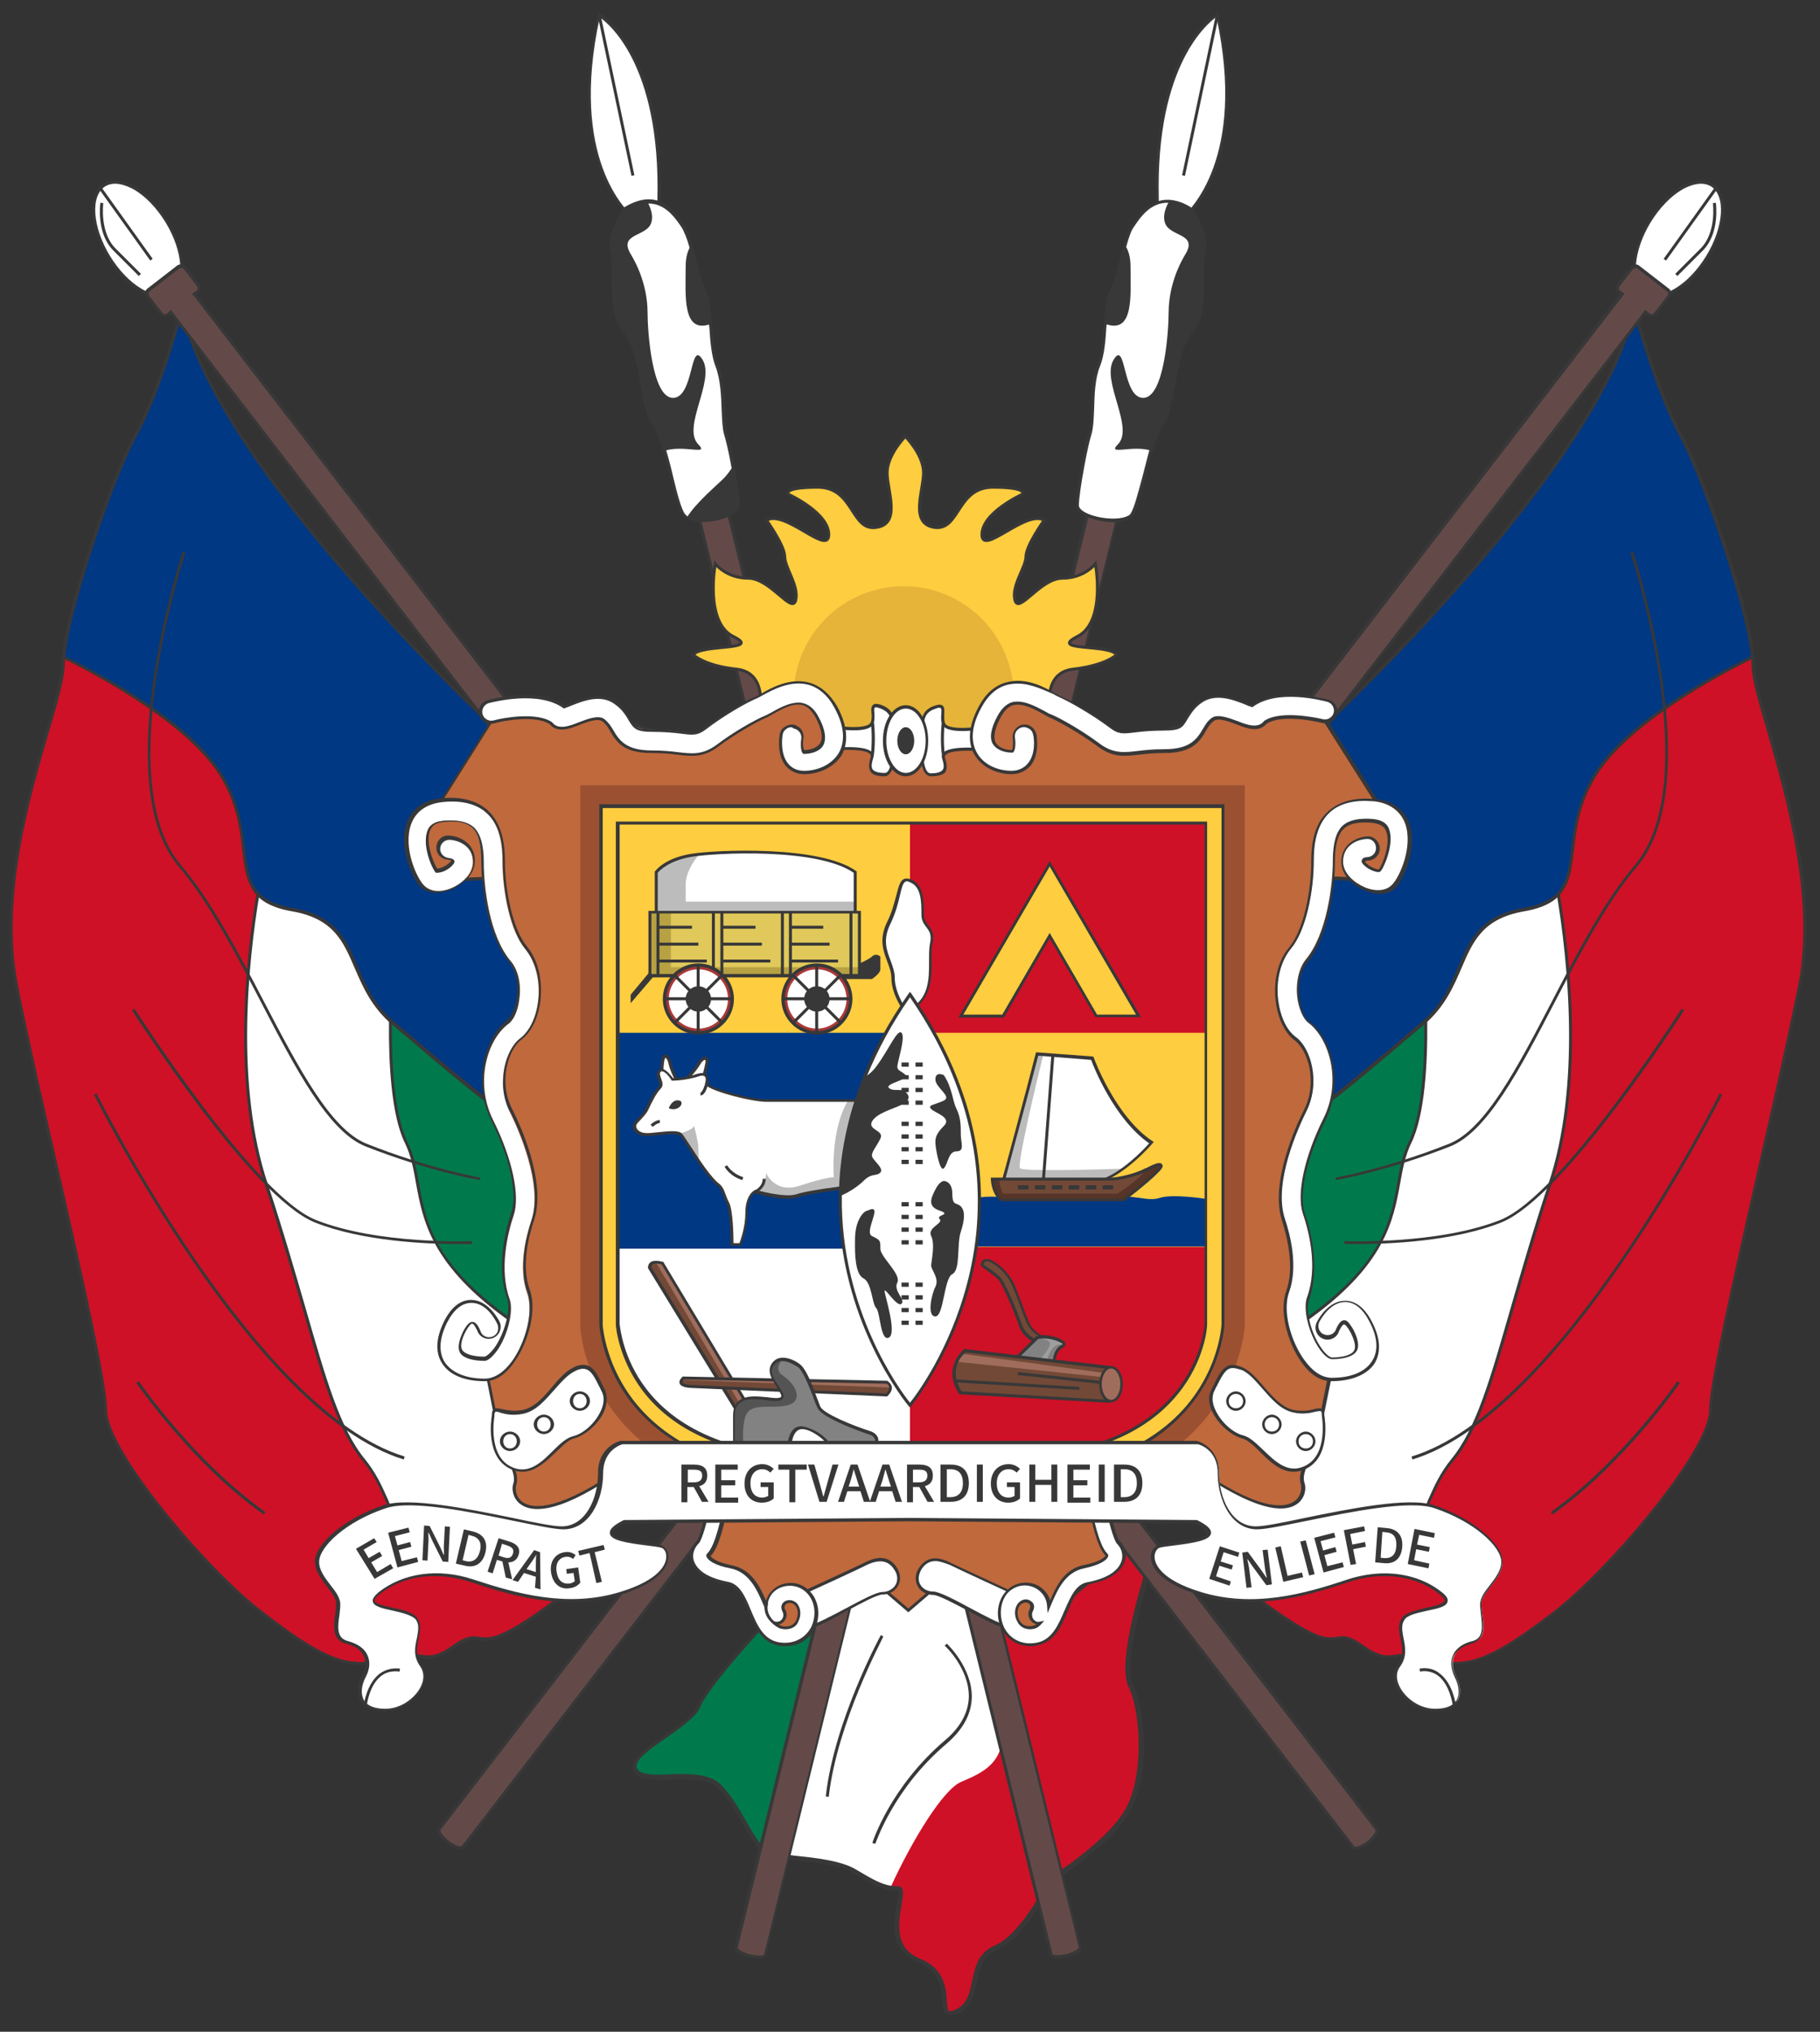 <svg xmlns="http://www.w3.org/2000/svg" xml:space="preserve" id="레이어_1" x="0" y="0" style="enable-background:new 0 0 430 480" version="1.1" viewBox="0 0 430 480"><rect x="0" y="0" width="430" height="480" fill="#333333" stroke="none"/><style>.st0{fill:#fff}.st1{fill:#ce1126}.st2{fill:#007a4d}.st3{fill:#383838}.st4{fill:#003884}.st5{fill:#634a49}.st6{fill:#ffcd40}.st10{fill:#9b5131}.st11{fill:#724937}.st12{fill:#828282}.st14{fill:#bcbcbc}.st17{fill:#a83838}.st18{fill:#a06d5c}</style><path d="M267 398c3 6 4 22-1 30s-18 16-18 16-6 13-13 16-3 12-9 15 1-8-9-12-2-17-5-17c-.6 0-1.1 0-1.6-.1-2.2-.3-4.3-1.5-8.4-3.9-5-3-16-3-20-4-.3-.1-.6-.2-.9-.4-3.5-2.2-6.5-11-11.1-15.6-5-5-18 0-20-4s13-10 15-15 15-19 15-19l1-18 5.9-1 69.6-11.9 1.3 1.2L272 368s-8 24-5 30z" class="st0"/><path d="M267 398c3 6 4 22-1 30s-18 16-18 16-6 13-13 16-3 12-9 15 1-8-9-12-2-17-5-17c-.6 0-1.1 0-1.6-.1 5.3-11.6 12.5-23.1 16.6-24.9 7-3 14-6 7-24s9-33 9-33l14.8-9.6L272 368s-8 24-5 30z" class="st1"/><path d="m202 365-20.9 72.6c-3.5-2.2-6.5-11-11.1-15.6-5-5-18 0-20-4s13-10 15-15 15-19 15-19l1-18 5.9-1H202z" class="st2"/><path d="M224.4 476c-.3 0-.5-.1-.8-.2-.8-.5-.9-1.7-1-3.2-.2-3-.5-7-5.8-9.1-6.9-2.8-5.7-9.7-4.9-13.8.2-1.3.5-2.8.2-3.1h-.1c-.6 0-1.2 0-1.7-.1-2.3-.3-4.4-1.4-8.5-3.9-3.3-2-9.3-2.6-14.1-3.1-2.4-.3-4.4-.5-5.7-.8-.4-.1-.7-.2-1.1-.5-2-1.2-3.6-4.1-5.5-7.4-1.7-3-3.5-6.1-5.6-8.2-2.5-2.5-7.3-2.3-11.5-2.2-4 .1-7.5.2-8.6-1.9-1.3-2.6 2.9-5.5 7.3-8.5 3.4-2.3 6.8-4.8 7.7-6.9 1.9-4.8 13.6-17.5 15-19l1-18.2 6.3-1.1 69.9-11.9 1.5 1.4 14.4 13.8-.1.3c-.1.2-7.9 23.9-5 29.6 3.2 6.3 4 22.5-1 30.5-4.8 7.7-16.6 15.2-18 16.1-.7 1.5-6.4 13.2-13.2 16.1-3.4 1.5-4 4.4-4.7 7.5-.6 2.9-1.2 5.9-4.3 7.5-1 .1-1.6.3-2.1.3zm-63.2-56.9c3.5 0 7 .4 9.2 2.6 2.3 2.3 4.1 5.4 5.8 8.4 1.8 3.1 3.4 6 5.2 7.1.3.2.5.3.8.4 1.3.3 3.3.5 5.6.8 4.9.5 11.1 1.2 14.5 3.3 4 2.4 6.1 3.5 8.2 3.8.5.1 1 .1 1.6.1.5 0 .7.2.9.4.6.7.3 2 0 4-.7 4.1-1.8 10.2 4.3 12.7 5.8 2.3 6.2 6.9 6.4 10 .1 1.1.2 2.2.5 2.4.2.1.6.1 1.7-.4 2.7-1.3 3.2-4 3.8-6.8.7-3.2 1.4-6.6 5.2-8.2 6.7-2.9 12.7-15.6 12.7-15.8l.1-.1.1-.1c.1-.1 13-8 17.8-15.8 4.8-7.7 4-23.4 1-29.5-2.9-5.8 3.9-27.2 4.9-30.1l-15.1-14.5-74.9 12.7-1 17.8-.1.1c-.1.1-13 14-14.9 18.8-1 2.4-4.6 4.9-8 7.3-3.9 2.7-7.9 5.5-7 7.3.8 1.6 4.1 1.5 7.7 1.4.9-.1 1.9-.1 3-.1z" class="st3"/><path d="M279.6 51.5s16-12 8-48c0 0-16 9-14 47l6 1z" class="st0"/><path d="M273.2 50.8v-.3c-2-37.8 14-47.2 14.2-47.3l.4-.2.1.5c8 35.8-8 48.2-8.1 48.4l-.1.1-6.5-1.2zm.7-.6 5.6.9c1.4-1.2 15.1-13.7 7.9-47.1-2.5 1.8-15.2 12.5-13.5 46.2z" class="st3"/><path d="m279.282 41.406 7.993-37.966.685.144-7.993 37.966z" class="st3"/><ellipse cx="396.6" cy="56.5" class="st0" rx="15" ry="8" transform="rotate(-58.594 396.563 56.501)"/><path d="M388.6 69.6c-3.9-2.4-3.5-10.2.9-17.5 2.1-3.5 4.8-6.3 7.6-8 2.9-1.7 5.5-2 7.5-.8 3.9 2.4 3.5 10.2-.9 17.5-2.1 3.5-4.8 6.3-7.6 8-1.7 1-3.3 1.5-4.8 1.5-1 0-1.9-.2-2.7-.7zm8.8-24.8c-2.7 1.6-5.3 4.3-7.4 7.7-4.2 6.9-4.7 14.3-1.1 16.5 1.7 1 4.1.8 6.8-.8s5.3-4.3 7.4-7.7c4.2-6.9 4.7-14.3 1.1-16.5-.7-.4-1.5-.6-2.3-.6-1.3 0-2.9.5-4.5 1.4z" class="st3"/><path d="m393.056 61.154 12.05-16.831.569.407-12.05 16.832z" class="st3"/><path d="m279.1 348 10 23s1.3 1.2 3.3 2.9c3.7 3.1 9.9 7.9 15.7 11.1 9 5 7-1 14 4s7 0 16 3 16-1 29-11 37-38 37-48 15-70 21-100-11-66-11-76c0-.5 0-1-.1-1.6-.4-4.3-2-11.1-4.2-18.6-3.7-12.7-9.1-27.2-12.7-33.8-6-11-11-30-11-30-8.5 39.5-77.5 102.5-77.5 102.5l-10.5 7.5-10.8 94.1-8.2 70.9z" class="st0"/><path d="M292.4 373.9c3.7 3.1 9.9 7.9 15.7 11.1 9 5 7-1 14 4s7 0 16 3 16-1 29-11 37-38 37-48 15-70 21-100-11-66-11-76c0-.5 0-1-.1-1.6-.4-4.3-2-11.1-4.2-18.6l-28.7 4.2-15 60s11 46 0 79-14 54-23 65-3 20-28 21c-8.7.3-16.3 3.7-22.7 7.9z" class="st1"/><path d="M336.1 226s3 32-3 44 3 27-36 49l2-68 37-25z" class="st2"/><path d="M287.2 277.1c15.9-6.3 38.8-26.7 48.8-35.1 12-10 7-24 24-27s7-16 17-32c7.5-12 27.5-22.9 36.9-27.6-1-11.5-11.2-41.9-16.9-52.4-6-11-11-30-11-30-8.5 39.5-77.5 102.5-77.5 102.5L298 183l-10.8 94.1z" class="st4"/><path d="M338 392.3c-4-1.3-6.2-1.1-8.1-.8-2.3.3-4.1.6-8-2.2-3.3-2.4-4.5-2.2-5.9-2-1.6.3-3.4.6-8-2-6-3.3-12.4-8.4-15.7-11.2-2-1.7-3.3-2.9-3.4-2.9l-10.1-23.1v-.1l19-165.1v-.2l10.6-7.6c.7-.6 69-63.4 77.4-102.3l.3-1.4.4 1.4c0 .2 5.1 19.1 11 29.9 3.5 6.5 8.9 20.7 12.8 33.9 2.4 8.1 3.9 14.7 4.2 18.6 0 .6.1 1.1.1 1.6 0 3 1.6 8.6 3.6 15.6 4.6 15.8 11.5 39.6 7.3 60.5-2.3 11.3-5.8 27-9.3 42.2-5.8 25.3-11.7 51.5-11.7 57.7 0 10-23.5 37.8-37.1 48.3-10.4 8-16.9 12-23.6 12-2 .2-3.9-.1-5.8-.8zm-29.2-216.5-10.4 7.4-19 164.8 9.9 22.8c.3.2 1.5 1.3 3.3 2.8 3.3 2.7 9.7 7.8 15.6 11.1 4.5 2.5 6.1 2.2 7.6 2 1.5-.3 2.9-.5 6.5 2.1 3.7 2.6 5.3 2.4 7.5 2.1 1.9-.3 4.2-.6 8.4.8 8.7 2.9 15.6-.9 28.7-10.9 13.2-10.2 36.9-38.1 36.9-47.7 0-6.3 6-32.5 11.7-57.9 3.5-15.2 7-30.9 9.3-42.2 4.1-20.7-2.8-44.4-7.3-60.2-2.1-7.1-3.7-12.7-3.7-15.8 0-.5 0-1-.1-1.6-.3-3.9-1.8-10.5-4.2-18.5-3.9-13.1-9.2-27.3-12.7-33.8-5-9.2-9.4-24.2-10.7-28.7-9.7 39.3-76.6 100.7-77.3 101.4z" class="st3"/><path d="M310.3 263.5c8-6 15.8-12.6 21.5-17.5 1.7-1.4 3.2-2.7 4.5-3.8 5-4.2 7.1-9.1 9-13.5 2.7-6.3 5-11.7 14.8-13.4 10.3-1.8 10.9-7.2 11.8-14.6.6-5.2 1.3-11.1 5.4-17.6 7.6-12.1 28.3-23.3 36.8-27.5l-.3-.6c-10.7 5.3-29.7 15.9-37.1 27.7-4.1 6.6-4.9 12.8-5.5 17.8-.9 7.4-1.5 12.3-11.3 14-10.2 1.8-12.6 7.4-15.4 13.9-1.9 4.5-3.9 9.1-8.8 13.2-1.3 1.1-2.8 2.3-4.5 3.8-5.7 4.8-13.5 11.4-21.5 17.4l.6.7z" class="st3"/><path d="M337.5 355.7c.3-.5.5-1.1.8-1.7 1.2-2.7 2.5-5.7 5.1-8.8 6-7.3 9.4-19.2 14.1-35.6 2.5-8.6 5.3-18.3 9-29.6 7.8-23.4 4.6-53.2 2-68.9l-.7.1c2.6 15.6 5.8 45.4-2 68.6-3.7 11.2-6.5 21-9 29.6-4.7 16.3-8 28.1-13.9 35.3-2.6 3.2-4 6.3-5.2 9-.3.6-.5 1.1-.7 1.7l.5.3zM308.3 312.4c19-13.3 20.9-24.1 22.5-32.8.6-3.4 1.2-6.6 2.6-9.5 3.3-6.6 3.9-19.3 3.8-28.7h-.7c.1 9.4-.5 21.9-3.7 28.4-1.5 3-2.1 6.3-2.7 9.7-1.6 9-3.4 19.2-22.2 32.3l.4.6z" class="st3"/><path d="m386.9 63.1 7.1 5.5c.4.3.5 1 0 1.6l-3 3.9c-.4.5-1.1.7-1.5.4l-.8-.6-279.3 362.5c-.4.5-2 0-3.5-1.2s-2.4-2.6-2-3.1L383.2 69.4l-.8-.6c-.4-.3-.5-1 0-1.6l3-3.9c.3-.4 1-.6 1.5-.2z" class="st5"/><path d="M105.6 435.5c-1.5-1.2-2.7-2.8-2.1-3.6L382.7 69.5l-.5-.4c-.3-.2-.5-.6-.5-1s.1-.8.4-1.1l3-3.9c.2-.3.6-.5 1-.6.4-.1.8 0 1.1.2l7.1 5.5c.3.2.5.6.5 1s-.1.8-.4 1.1l-3 3.9c-.2.3-.6.5-1 .6-.4.1-.8 0-1.1-.2l-.5-.4-279.2 362.4c-.2.2-.5.3-.8.3-.8 0-2.1-.6-3.2-1.4zM389.8 74.1c.1.1.3.1.5.1s.4-.2.6-.4l3-3.9c.1-.2.2-.4.2-.6 0-.2-.1-.4-.2-.4l-7.1-5.5c-.1-.1-.3-.1-.5-.1s-.4.2-.6.4l-3 3.9c-.1.2-.2.4-.2.6 0 .2.1.4.2.4l1.1.8-279.7 362.9c-.2.2.3 1.3 2 2.6 1.6 1.3 2.9 1.4 3 1.2L388.5 73.5l.2-.3 1.1.9z" class="st3"/><path d="m272.9 52 8.7 2.1c.5.1.9.7.7 1.3l-1 4.3c-.1.6-.7 1-1.2.8l-1-.2-98.4 401.5c-.1.6-1.8.7-3.7.2-1.9-.5-3.3-1.3-3.1-1.9l98.4-401.5-1-.2c-.5-.1-.9-.7-.7-1.3l1-4.3c.2-.5.8-.9 1.3-.8z" class="st5"/><path d="M176.9 462.4c-1.8-.4-3.6-1.4-3.4-2.3l98.3-401.2-.6-.2c-.4-.1-.7-.3-.8-.7-.2-.3-.2-.7-.1-1.1l1-4.3c.2-.8.9-1.3 1.7-1.1l8.7 2.1c.4.1.7.3.8.7.2.3.2.7.1 1.1l-1 4.3c-.2.8-.9 1.3-1.7 1.1l-.6-.2L181 461.9c-.1.3-.4.7-1.5.8h-.4c-.6 0-1.4-.1-2.2-.3zM280.2 60.2c.3.1.7-.2.8-.6l1-4.3c0-.2 0-.4-.1-.6-.1-.2-.2-.3-.4-.3l-8.7-2.1c-.3-.1-.7.2-.8.6l-1 4.3c0 .2 0 .4.1.6.1.2.2.3.4.3l1.3.3-98.5 401.8c0 .2.9 1 2.9 1.5.9.2 1.7.3 2.4.3s.9-.2.9-.2l98.4-401.5.1-.3 1.2.2zM315.6 278.8c.1 0 12.2-2.1 27.1-8 8.7-3.5 16.4-18.2 24.5-33.8 6.1-11.7 12.4-23.8 19.6-32.3 16.9-19.9-.8-73.8-.9-74.3l-.7.2c.2.5 17.7 54 1.1 73.7-7.3 8.6-13.6 20.7-19.7 32.4-8.1 15.5-15.7 30.1-24.2 33.5-14.8 5.9-26.8 8-26.9 8l.1.6zM321.1 293.9c6.9 0 22.3-.6 33.6-5.1 14.9-6 42-48.3 43.2-50.1l-.6-.4c-.3.4-28.1 44-42.8 49.9-14.8 5.9-36.6 5-36.9 5v.7h3.5zM333.7 344.8c35.7-10.9 72.8-85.4 73.2-86.2l-.6-.3c-.4.7-37.3 75-72.8 85.8l.2.7zM366.8 357.8c16.9-11.9 30-30.9 30.1-31.1l-.6-.4c-.1.2-13.2 19.1-29.9 30.9l.4.6zM396.3 65.2l6-6c4.1-4.1 3.1-11 3.1-11.3l-.7.1c0 .1.9 6.9-2.9 10.7l-6 6 .5.5z" class="st3"/><path d="M254.6 119.5c0 2.7 9.1 4.6 12.2 2.7.3-.2.6-.4.8-.7 1.4-2.1 2.8-9.4 4.5-15 .8-2.5 1.6-4.7 2.5-6 3-4 3-18 7-22s2-15 3-19-3-10-3-10c-2-1.3-3.8-1.8-5.4-1.9-4.5-.2-7.1 3.7-8.6 5.9-.7 1-1.2 2.6-1.8 4.4-1 3.5-1.9 8-3.2 10.6-.9 1.9-1.2 4.8-1.5 8-.3 3.6-.5 7.4-1.5 10-2 5-1 13-2 16-.5 1.4-1.1 4.4-1.7 7.6-.7 3.8-1.3 7.8-1.3 9.4z" class="st0"/><path d="M264.1 105c-2.7 2.7 3.5 0 8 1.5.8-2.5 1.6-4.7 2.5-6 3-4 3-18 7-22s2-15 3-19-3-10-3-10c-2-1.3-3.8-1.8-5.4-1.9-.8 1.4-1.5 3.3-1 4.9.9 3.5 7.9 2.5 4.9 7.5s-4 10-4 14-1 20-6 20-4-14-7-9 5 16 1 20z" class="st3"/><path d="M261.1 76.5c6.9 2.6 6-6.8 6-13.5 0-2.3-.5-3.9-1.3-5.1-1 3.5-1.9 8-3.2 10.6-1 1.9-1.2 4.8-1.5 8z" class="st3"/><path d="M256 121.7c-1.2-.7-1.8-1.4-1.8-2.2 0-1.8.7-6 1.3-9.4.6-3.4 1.3-6.4 1.7-7.7.4-1.2.5-3.2.5-5.6.1-3.5.3-7.4 1.5-10.4 1-2.4 1.2-5.8 1.5-9.1l.1-.8c.3-3.3.5-6.2 1.5-8.1.9-1.8 1.6-4.6 2.3-7.3l.9-3.3c.6-2.2 1.2-3.6 1.8-4.5 1.5-2.2 4.2-6.3 8.9-6.1 1.7.1 3.6.7 5.5 2l.1.1c.2.3 4.1 6.2 3 10.3-.3 1.3-.3 3.3-.3 5.7 0 4.8 0 10.7-2.8 13.4-2.1 2.1-3.1 7.2-4 12.1-.8 4.1-1.5 8-2.9 9.9-.8 1.1-1.6 2.9-2.5 5.9-.6 2-1.2 4.3-1.7 6.4-1 3.9-1.9 7.3-2.8 8.7-.2.3-.5.6-.9.8-1 .6-2.4.9-4 .9-2.4-.1-5.1-.7-6.9-1.7zm20.2-73.8c-4.4-.2-6.8 3.5-8.3 5.7-.6.8-1.1 2.2-1.7 4.3-.3 1-.6 2.1-.9 3.3-.7 2.7-1.4 5.5-2.4 7.4-.9 1.8-1.2 4.6-1.4 7.8l-.1.8c-.2 3.4-.5 6.8-1.5 9.3-1.2 2.9-1.3 6.8-1.4 10.2-.1 2.4-.2 4.5-.6 5.8-.4 1.3-1.1 4.2-1.7 7.6-.8 4.2-1.3 7.9-1.3 9.3 0 .5.5 1.1 1.4 1.6 2.6 1.5 8.1 2.1 10.3.8.3-.1.5-.4.6-.6.8-1.3 1.7-4.8 2.7-8.5.6-2.2 1.1-4.4 1.7-6.5.9-3 1.7-5 2.6-6.1 1.3-1.8 2-5.6 2.8-9.6 1-5 2-10.2 4.2-12.4 2.6-2.6 2.6-8.3 2.6-12.9 0-2.4 0-4.5.3-5.9.9-3.6-2.5-9-2.9-9.7-1.7-1-3.4-1.6-5-1.7z" class="st3"/><path d="M149.5 51.5s-16-12-8-48c0 0 16 9 14 47l-6 1z" class="st0"/><path d="m149.4 51.9-.1-.1c-.2-.1-16.1-12.5-8.1-48.4l.1-.5.4.2c.2.1 16.2 9.5 14.2 47.3v.3l-6.5 1.2zm-7.7-47.8c-7.3 33.4 6.5 45.9 7.9 47.1l5.6-.9c1.7-33.8-11-44.5-13.5-46.2z" class="st3"/><path d="m141.203 3.58.685-.145 7.992 37.966-.685.144z" class="st3"/><ellipse cx="32.5" cy="56.5" class="st0" rx="8" ry="15" transform="rotate(-31.406 32.502 56.501)"/><path d="M37.8 70.3c-1.4 0-3.1-.5-4.8-1.5-2.8-1.7-5.5-4.5-7.6-8-4.4-7.2-4.8-15.1-.9-17.5 1.9-1.2 4.6-.9 7.5.8 2.8 1.7 5.5 4.5 7.6 8 4.4 7.2 4.8 15.1.9 17.5-.8.5-1.7.7-2.7.7zM27.2 43.4c-.9 0-1.6.2-2.3.6-3.6 2.2-3.1 9.6 1.1 16.5 2.1 3.4 4.7 6.1 7.4 7.7 2.6 1.6 5 1.8 6.8.8 3.6-2.2 3.1-9.6-1.1-16.5-2.1-3.4-4.7-6.1-7.4-7.7-1.7-.9-3.2-1.4-4.5-1.4z" class="st3"/><path d="m23.45 44.72.568-.408 12.05 16.831-.57.408z" class="st3"/><path d="m150 348-10 23s-1.3 1.2-3.3 2.9c-3.7 3.1-9.9 7.9-15.7 11.1-9 5-7-1-14 4s-7 0-16 3-16-1-29-11-37-38-37-48-15-70-21-100 11-66 11-76c0-.5 0-1 .1-1.6.4-4.3 2-11.1 4.2-18.6C23 124.1 28.4 109.6 32 103c6-11 11-30 11-30 8.5 39.5 77.5 102.5 77.5 102.5L131 183l10.8 94.1L150 348z" class="st0"/><path d="M136.7 373.9c-3.7 3.1-9.9 7.9-15.7 11.1-9 5-7-1-14 4s-7 0-16 3-16-1-29-11-37-38-37-48-15-70-21-100 11-66 11-76c0-.5 0-1 .1-1.6.4-4.3 2-11.1 4.2-18.6L48 141l15 60s-11 46 0 79 14 54 23 65 3 20 28 21c8.6.3 16.3 3.7 22.7 7.9z" class="st1"/><path d="M93 226s-3 32 3 44-3 27 36 49l-2-68-37-25z" class="st2"/><path d="M141.8 277.1C125.9 270.8 103 250.4 93 242c-12-10-7-24-24-27s-7-16-17-32c-7.5-12-27.5-22.9-36.9-27.6 1-11.5 11.2-41.9 16.9-52.4 6-11 11-30 11-30 8.5 39.5 77.5 102.5 77.5 102.5L131 183l10.8 94.1z" class="st4"/><path d="M85.3 393.3c-6.6 0-13.2-4.1-23.6-12C48.1 370.8 24.6 343 24.6 333c0-6.2-6-32.4-11.7-57.7-3.5-15.2-7-30.9-9.3-42.2-4.2-20.9 2.8-44.7 7.3-60.5 2-7 3.6-12.6 3.6-15.6 0-.5 0-1 .1-1.6.3-4 1.8-10.6 4.2-18.6 3.9-13.2 9.2-27.4 12.8-33.9 5.9-10.8 10.9-29.7 11-29.9l.4-1.4.3 1.4c8.4 38.9 76.7 101.7 77.4 102.3l10.6 7.6v.2l19 165.1v.1l-10.1 23.1s-1.3 1.2-3.4 2.9c-3.3 2.7-9.7 7.8-15.7 11.2-4.7 2.6-6.5 2.3-8 2-1.5-.2-2.6-.4-5.9 2-3.9 2.8-5.7 2.6-8 2.2-1.9-.3-4-.5-8.1.8-2 .5-3.9.8-5.8.8zM43 74.4c-1.3 4.5-5.6 19.5-10.7 28.7-3.5 6.4-8.8 20.6-12.7 33.8-2.4 8-3.8 14.6-4.2 18.5 0 .6-.1 1.1-.1 1.6 0 3.1-1.6 8.7-3.7 15.8C7 188.5.1 212.3 4.3 233c2.2 11.2 5.8 27 9.3 42.2 5.8 25.4 11.7 51.6 11.7 57.9 0 9.6 23.6 37.6 36.9 47.7 13.1 10.1 20 13.8 28.7 10.9 4.2-1.4 6.5-1.1 8.4-.8 2.2.3 3.8.5 7.5-2.1 3.6-2.6 4.9-2.3 6.5-2.1 1.5.2 3.1.5 7.6-2 5.9-3.3 12.3-8.4 15.6-11.1 1.8-1.5 3-2.6 3.3-2.8l9.9-22.8-19-164.8-10.4-7.4c-.7-.7-67.7-62.1-77.3-101.4z" class="st3"/><path d="M118.8 263.5c-8-6-15.8-12.6-21.5-17.5-1.7-1.4-3.2-2.7-4.5-3.8-5-4.2-7.1-9.1-9-13.5-2.7-6.3-5-11.7-14.8-13.4-10.3-1.8-10.9-7.2-11.8-14.6-.6-5.2-1.3-11.1-5.4-17.6-7.6-12.1-28.3-23.3-36.8-27.5l.3-.6c10.7 5.3 29.7 15.9 37.1 27.7 4.1 6.6 4.9 12.8 5.5 17.8.9 7.4 1.5 12.3 11.3 14 10.2 1.8 12.6 7.4 15.4 13.9 1.9 4.5 3.9 9.1 8.8 13.2 1.3 1.1 2.8 2.3 4.5 3.8 5.7 4.8 13.5 11.4 21.5 17.4l-.6.7z" class="st3"/><path d="M91.6 355.7c-.3-.5-.5-1.1-.8-1.7-1.2-2.7-2.5-5.7-5.1-8.8-6-7.3-9.4-19.2-14.1-35.6-2.5-8.6-5.3-18.3-9-29.6-7.8-23.4-4.6-53.2-2-68.9l.7.1c-2.6 15.6-5.8 45.4 2 68.6 3.7 11.2 6.5 21 9 29.6 4.7 16.3 8 28.1 13.9 35.3 2.6 3.2 4 6.3 5.2 9 .3.6.5 1.1.7 1.7l-.5.3zM120.8 312.4c-19-13.3-20.9-24.1-22.5-32.8-.6-3.4-1.2-6.6-2.6-9.5-3.3-6.6-3.9-19.3-3.8-28.7h.7c-.1 9.4.5 21.9 3.7 28.4 1.5 3 2.1 6.3 2.7 9.7 1.6 9 3.4 19.2 22.2 32.3l-.4.6z" class="st3"/><path d="m42.2 63.1-7.1 5.5c-.4.3-.5 1 0 1.6l3 3.9c.4.5 1.1.7 1.5.4l.8-.6 279.4 362.7c.4.5 2 0 3.5-1.2s2.4-2.6 2-3.1L45.9 69.4l.8-.6c.4-.3.5-1 0-1.6l-3-3.9c-.4-.4-1.1-.6-1.5-.2z" class="st5"/><path d="M320.2 436.9c-.4 0-.6-.1-.8-.3L40.3 74.2l-.5.4c-.3.2-.7.3-1.1.2-.4-.1-.7-.3-1-.6l-3-3.9c-.2-.3-.4-.7-.4-1.1 0-.4.2-.8.5-1l7.1-5.5c.3-.2.7-.3 1.1-.2.4.1.7.3 1 .6l3 3.9c.2.3.4.7.4 1.1 0 .4-.2.8-.5 1l-.5.4 279.2 362.4c.6.8-.6 2.4-2.1 3.6-1.1.8-2.4 1.4-3.3 1.4zM40.4 73.2l.2.3L320 436.2c.2.2 1.4 0 3-1.2 1.6-1.3 2.1-2.4 2-2.6L45.4 69.4l1.1-.8c.1-.1.2-.3.2-.4 0-.2-.1-.4-.2-.6l-3-3.9c-.1-.2-.4-.3-.6-.4-.2 0-.4 0-.5.1l-7.1 5.5c-.1.1-.2.3-.2.4 0 .2.1.4.2.6l3 3.9c.1.2.3.3.6.4.2 0 .4 0 .5-.1l1-.9z" class="st3"/><path d="m156.2 52-8.7 2.1c-.5.1-.9.7-.7 1.3l1 4.3c.1.6.7 1 1.2.8l1-.2 98.4 401.5c.1.6 1.8.7 3.7.2 1.9-.5 3.3-1.3 3.1-1.9L156.8 58.7l1-.2c.5-.1.9-.7.7-1.3l-1-4.3c-.2-.6-.8-1-1.3-.9z" class="st5"/><path d="M249.9 462.7h-.4c-1.1-.1-1.4-.5-1.5-.8L149.7 60.7l-.6.2c-.7.2-1.5-.3-1.7-1.1l-1-4.3c-.1-.4 0-.8.1-1.1.2-.3.5-.6.8-.7l8.7-2.1c.7-.2 1.5.3 1.7 1.1l1 4.3c.1.4 0 .8-.1 1.1-.2.3-.5.6-.8.7l-.6.2 98.3 401.2c.2 1-1.6 1.9-3.4 2.3-.8.1-1.5.2-2.2.2zM150.2 59.9l.1.3 98.4 401.5s.2.2.9.2 1.5-.1 2.4-.3c2-.5 2.9-1.3 2.9-1.5L156.3 58.4l1.3-.3c.2 0 .3-.1.4-.3.1-.2.1-.4.1-.6l-1-4.3c-.1-.4-.5-.7-.8-.6l-8.7 2.1c-.2 0-.3.1-.4.3-.1.2-.1.4-.1.6l1 4.3c.1.4.5.7.8.6l1.3-.3z" class="st3"/><path d="M254.5 150.4c6.9-3.4 4.3-17.2 4.3-17.2s-2.6 3.4-7.8 3.4-10.3 8.6-11.2 5.2c-.9-3.4 2.6-7.8 2.6-10.3 0-2.6 4.3-8.6 4.3-8.6-4.3-2.6-14.7 8.6-14.7 3.4 0-5.2 9.5-9.5 9.5-9.5s1.7-1.7-6.9-1.7-7.8 10.3-13.8 9.5c-6-.9-2.6-8.6-2.6-12.9 0-4.3-4.3-8.6-4.3-8.6s-4.3 4.3-4.3 8.6 3.4 12.1-2.6 12.9c-6 .9-5.2-9.5-13.8-9.5-8.6 0-6.9 1.7-6.9 1.7s9.5 4.3 9.5 9.5-10.3-6-14.7-3.4c0 0 4.3 6 4.3 8.6 0 2.6 3.4 6.9 2.6 10.3-.9 3.4-6-5.2-11.2-5.2-5.2 0-7.8-3.4-7.8-3.4s-2.6 13.8 4.3 17.2c6.9 3.4-7.8 1.7-9.5 4.3 0 0 2.6 2.6 10.3 3.4 7.8.9 5.2 11.2 5.2 11.2l16.4 8.6 18.1-6.9 18.1 6.9 16.4-8.6s-2.6-10.3 5.2-11.2c7.8-.9 10.3-3.4 10.3-3.4-1.5-2.6-16.2-.8-9.3-4.3z" class="st6"/><path d="M254.5 150.4c6.9-3.4 4.3-17.2 4.3-17.2s-2.6 3.4-7.8 3.4-10.3 8.6-11.2 5.2c-.9-3.4 2.6-7.8 2.6-10.3 0-2.6 4.3-8.6 4.3-8.6-4.3-2.6-14.7 8.6-14.7 3.4 0-5.2 9.5-9.5 9.5-9.5s1.7-1.7-6.9-1.7-7.8 10.3-13.8 9.5c-6-.9-2.6-8.6-2.6-12.9 0-4.3-4.3-8.6-4.3-8.6s-4.3 4.3-4.3 8.6 3.4 12.1-2.6 12.9c-6 .9-5.2-9.5-13.8-9.5-8.6 0-6.9 1.7-6.9 1.7s9.5 4.3 9.5 9.5-10.3-6-14.7-3.4c0 0 4.3 6 4.3 8.6 0 2.6 3.4 6.9 2.6 10.3-.9 3.4-6-5.2-11.2-5.2-5.2 0-7.8-3.4-7.8-3.4s-2.6 13.8 4.3 17.2c6.9 3.4-7.8 1.7-9.5 4.3 0 0 2.6 2.6 10.3 3.4 7.8.9 5.2 11.2 5.2 11.2l16.4 8.6 18.1-6.9 18.1 6.9 16.4-8.6s-2.6-10.3 5.2-11.2c7.8-.9 10.3-3.4 10.3-3.4-1.5-2.6-16.2-.8-9.3-4.3z" style="fill:none;stroke:#383838;stroke-width:.7;stroke-miterlimit:10"/><circle cx="213.5" cy="164.5" r="26" style="fill:#e5b438"/><path d="m326 208 5-9-20.5-32.5-13 3-10-2-9 4-13 4-12-4s-6-9-14-8-6 11-6 11h-38s2-10-6-11-14 8-14 8l-12 4-13-4-9-4-10 2-13-3L98 199l5 9 12.5-.5 8 21-1 13-5 9 4 19 1 28v13L115 325l3.5 17.5s4 5 3 8 2 12 23-2l27 8-6 12 11 9 8 9 23-12 7 6 7-6 23 12 8-9 11-9-6-12 27-8c21 14 24 5 23 2s3-8 3-8L314 325l-7.5-14.5v-13l1-28 4-19-5-9-1-13 8-21 12.5.5z" style="fill:#bf693d"/><path d="M237.2 353.4c-6.7 0-14-.6-21.7-1.8-7.8 1.2-15.1 1.8-21.7 1.8-22.2 0-39-6.8-48.7-19.7-6.8-9-7.9-18.3-8-20.1V185.5h157v128c-.2 1.6-3.3 39.9-56.9 39.9z" class="st10"/><path d="M285 194.5v118.4c-.1 2-2.8 31.5-47.8 31.5-6.4 0-13.5-.6-21.1-1.8H214.9c-7.5 1.2-14.7 1.8-21.1 1.8-19.2 0-33.6-5.6-41.5-16.1-5.5-7.3-6.2-14.7-6.3-15.4V194.5h139z" class="st10"/><path d="M215.5 190.5H142V313s2 45 73.5 33.5C287 358 289 313 289 313V190.5h-73.5z" class="st6"/><path d="M226.5 294.5h58.2v-11.3S277 282 274 283s-6-1-11 0-9-1-14 0-14-1-18 0l-4.5 11.5z" class="st4"/><path d="m244.6 386.9-23-12-7 6-7-6-23 12-8.2-9.2-11.2-9.1 5.9-11.9-26.4-7.8c-13.3 8.9-19.2 8.4-21.8 6.4-1.7-1.3-2.1-3.5-1.6-4.9.9-2.8-2.9-7.6-2.9-7.7l-.1-.2-3.5-17.6.1-.1 7.5-14.4v-12.9l-1-28-4-19.1 5-9 1-12.8-7.9-20.7-12.5.5-5.2-9.4 20.7-32.9 13.2 3 10-2 9.1 4 12.9 4 11.8-3.9c.7-1 6.5-9 14.3-8.1 2.1.3 3.8 1.2 4.9 2.7 2.1 2.8 1.7 7 1.5 8.3h37.2c-.2-1.3-.6-5.4 1.5-8.3 1.1-1.5 2.8-2.5 4.9-2.7 7.8-1 13.5 7 14.3 8.1l11.8 3.9 12.9-4 9.1-4 10 2 13.2-3 20.7 32.9-5.2 9.4-12.5-.5-7.9 20.7 1 12.8 5 9v.1l-4 19-1 27.9v12.9l7.5 14.5v.1l-3.6 17.7s-3.9 4.9-2.9 7.7c.5 1.4.1 3.6-1.6 4.9-2.6 2-8.4 2.4-21.8-6.4l-26.4 7.8 5.9 11.9-11.2 9.2-8.5 9.2zm-78.7-18.5 10.8 8.8 7.9 8.8 23-12 7 6 7-6 23 12 7.8-8.8 10.8-8.9-6.1-12.1 27.6-8.2.1.1c13.8 9.2 19.1 8 21.1 6.5 1.6-1.2 1.7-3.2 1.4-4.1-1-3 2.5-7.6 3-8.3l3.5-17.3-7.5-14.6v-13l1-28 4-18.9-5-9-1-13.1v-.1l8.1-21.2 12.5.5 4.8-8.6-20.3-32.1-12.8 3-10-2-8.9 4-13.1 4-12.2-4.1-.1-.1c-.1-.1-6-8.8-13.7-7.8-1.9.2-3.4 1.1-4.4 2.4-2.2 3.1-1.3 8.1-1.3 8.1l.1.4h-38.9l.1-.4c0-.1 1-5-1.3-8.1-1-1.4-2.5-2.2-4.4-2.4-7.7-1-13.6 7.8-13.7 7.8l-.1.1-12.2 4.1-13.1-4-8.9-4-10 2-12.8-3L98.4 199l4.8 8.6 12.5-.5 8.1 21.3-1 13.2-4.9 8.9 4 18.9 1 28.1v13.2l-7.4 14.4 3.5 17.3c.5.6 4 5.3 3 8.3-.3 1-.2 2.9 1.4 4.1 2 1.5 7.3 2.6 21.1-6.5l.1-.1h.2l27.4 8.1-6.3 12.1z" class="st3"/><path d="M216 288v54.5h-1.1c-7.5 1.2-14.7 1.8-21.1 1.8-19.2 0-33.6-5.6-41.5-16.1-5.5-7.3-6.2-14.7-6.3-15.4V288h70z" class="st0"/><path d="M237.3 348.7c-6.7 0-14-.6-21.8-1.9-27.1 4.3-47.4 1.2-60.4-9.4-12.7-10.3-13.5-24.3-13.5-24.5V190h147.7v123c0 .2-.8 14.1-13.5 24.5-9.1 7.5-22.1 11.2-38.5 11.2zm-21.8-2.6c26.9 4.3 47.1 1.2 59.9-9.2 12.5-10.1 13.2-23.8 13.2-24v-122H142.4V313c0 .1.8 13.8 13.2 23.9 12.8 10.5 33 13.6 59.9 9.2z" class="st3"/><path d="M215 194.5h70V244h-70zM285 294.5v18.4c-.1 2-2.8 31.5-47.8 31.5-6.4 0-13.5-.6-21.1-1.8H215v-48h70z" class="st1"/><path d="M146 244h69v51h-69z" class="st4"/><path d="M245 317s-3-1-4-4-4-10-5-11-4-3-4-3 0-2 2-1 4 3 5 5 3 8 4 10 4.2 3.5 4.2 3.5l-2.2.5z" class="st11"/><path d="M245 317.4c-.2-.1-3.3-1.1-4.3-4.3-1-3.1-4-10-4.9-10.9-1-1-3.9-2.9-3.9-3l-.2-.1v-.1s0-1 .7-1.4c.5-.3 1.1-.2 1.8.1 2.1 1 4.1 3.1 5.2 5.2.5 1 1.3 3.1 2 5 .7 2 1.5 4 2 5 .9 1.9 4 3.3 4.1 3.4l.9.4-3.4.7zm-12.6-18.6c.7.4 3 2 3.9 2.9 1.1 1.1 4.1 8.2 5.1 11.1.8 2.5 3.2 3.6 3.7 3.7l1.2-.3c-1.1-.6-2.8-1.8-3.5-3.2-.5-1-1.3-3.1-2-5-.7-2-1.5-4-2-5-1-1.9-2.9-3.9-4.8-4.8-.4-.2-.8-.3-1.1-.2-.4.3-.5.6-.5.8z" class="st3"/><path d="m251.3 317.7-.3.3c-2 1-2 4-2 4l-1.7-.2-1.9-.2-5.4-.6 5-5c1.8-.9 7 .7 6.3 1.7z" class="st12"/><path d="M251.3 317.7c-2.5-.7-3.6 2.3-4.1 4.1l-1.9-.2c1-1 3.4-3.8 2.6-4.6-.6-.6-2.1-.9-3-1 1.9-.9 7.1.7 6.4 1.7z" style="fill:#9e9e9e"/><path d="m249.3 322.4-10.1-1.1 5.6-5.6c1.7-.8 5.8.2 6.7 1.3.4.5.2.8.1 1-.1.1-.3.3-.5.4-1.8.9-1.8 3.7-1.8 3.7v.3zm-8.5-1.7 7.9.9c.1-.9.4-3.1 2.2-3.9.1-.1.2-.1.2-.1s0-.2-.5-.4c-1.3-.8-4.2-1.3-5.4-.8l-4.4 4.3z" class="st3"/><path d="M272 270s-2.9 3.4-6.6 6.1c-1.7 1.2-3.5 2.3-5.4 2.9h-23s6-22 8-30l1.5.1 11.5.9s5 14 14 20z" class="st0"/><path d="M265.4 276.1c-1.7 1.2-3.5 2.3-5.4 2.9h-23s6-22 8-30l1.5.1c-1.6 6.5-6.3 26.1-5.5 26.9.8.8 17.7.3 24.4.1z" class="st14"/><path d="M260.1 279.3h-23.5l.1-.4c.1-.2 6-22.1 8-30l.1-.3 13.5 1 .1.2c0 .1 5.1 14 13.9 19.8l.3.2-.3.3c-.3.4-6.2 7.2-12.2 9.2zm-22.6-.6H260c5.1-1.7 10.3-7.2 11.5-8.6-8.2-5.7-13.1-18-13.7-19.7l-12.5-1c-1.9 7.5-7 26.1-7.8 29.3z" class="st3"/><path d="M162 255s2-1.8 3-3.5c1-1.8 2-1.8 2-.9s-1 4.4-1 4.4h-4zM160.1 255.6s-1.4-2.3-1.8-4.3c-.4-2-1.4-2.3-1.6-1.5-.3.8-.4 4.5-.4 4.5l3.8 1.3z" class="st0"/><path d="M166.3 255.3h-5.2l.7-.6s2-1.8 2.9-3.4c.7-1.2 1.4-1.8 2.1-1.6.4.1.6.4.6.9 0 .9-.9 4.1-1 4.5l-.1.2zm-3.4-.6h2.9c.3-1.1.9-3.4.9-4.1 0-.1 0-.2-.1-.2-.2 0-.7.2-1.3 1.3-.7 1.1-1.7 2.3-2.4 3zM160.9 256.3l-4.9-1.6v-.3c0-.4.1-3.7.4-4.6.1-.4.5-.7.8-.7.6 0 1.2.8 1.5 2.2.4 1.9 1.7 4.2 1.7 4.2l.5.8zm-4.2-2.1 2.7.9c-.4-.9-1.1-2.3-1.4-3.6-.2-1.2-.7-1.6-.8-1.6 0 0-.1.1-.1.2-.3.5-.4 2.9-.4 4.1z" class="st3"/><path d="m204 260-2.3 13.2-1.3 7.3s-.4 0-1.2.1c-2.5.3-8.5 1.1-10.8 1.9-2.9 1-9.5-.9-10-1s-.2.1-.5.4c-.6.6-1.5 1.9-1.5 4.6 0 4-1.5 7.5-1.5 7.5h-2s0-8-1-10-1-3-2-4c-1.4-.9-3.3-3.4-4.9-5.9-1.9-2.8-3.5-5.6-4.1-6.1-.1-.1-.2-.2-.4-.2-1.5-.6-5.8.2-7.6.2-2 0-3-1-3-2s2-2 3-4 2-4 3-5-1-3 0-4 3 2 3 2 3 0 6-1 2 2 2 2c0 1 10 4 14 4H204z" class="st0"/><path d="M165.1 274.1c-1.9-2.8-3.5-5.6-4.1-6.1-.1-.1-.2-.2-.4-.2 1.6-.5 3-1 3.4-1.8 0 0 1 4 1 5 0 .4 0 1.6.1 3.1zM204 260l-2.3 13.2-2.4 7.5c-2.5.3-8.5 1.1-10.8 1.9-2.9 1-9.5-.9-10-1 .9-.7 2.5-2.3 2.5-4.5 0 0 2 5 8 3s8-2 8-2-.9-10.9 3.3-18c2.2-.1 3.7-.1 3.7-.1z" class="st14"/><path d="M175.2 294.3h-2.6v-.3c0-.1 0-7.9-1-9.8-.4-.8-.6-1.4-.8-1.9-.3-.8-.5-1.4-1.1-2-2.1-1.4-5.1-6.1-7.1-9.2-.9-1.3-1.6-2.5-1.9-2.8-.6-.6-3.4-.3-5.3-.1-1 .1-1.9.2-2.5.2-2.3 0-3.4-1.2-3.4-2.3 0-.6.5-1.2 1.2-1.9.6-.6 1.3-1.3 1.8-2.3 1-2 2-4.1 3.1-5.1.3-.3.2-.8-.1-1.6-.3-.8-.6-1.7.1-2.4.2-.2.5-.3.8-.3 1 .1 2.2 1.7 2.6 2.2.7 0 3.2-.1 5.7-1 1-.3 1.8-.3 2.2.2.6.6.4 1.8.3 2.2.6.8 9.8 3.6 13.6 3.6h23.4l-3.6 21.2h-.3c-.1 0-9 1-11.9 2-2.9 1-9-.7-10.1-1-.4.3-1.7 1.4-1.7 4.6 0 4-1.5 7.5-1.5 7.6l.1.2zm-1.9-.6h1.4c.3-.8 1.4-3.8 1.4-7.2 0-4.2 2.1-5.3 2.2-5.3l.1-.1h.1c.1 0 6.9 2 9.8 1 2.7-.9 10.3-1.8 11.8-2l3.4-19.8H181c-3.5 0-14.4-2.8-14.4-4.3v-.1c.1-.3.3-1.2-.1-1.6-.3-.3-1-.2-1.5 0-3 1-6 1-6.1 1h-.2l-.1-.2c-.5-.8-1.5-2-2.2-2-.1 0-.2 0-.3.1-.3.3-.2.8.1 1.6.3.8.6 1.7-.1 2.4-1 1-2 3-2.9 4.9-.5 1.1-1.3 1.8-1.9 2.5-.5.5-1 1-1 1.4 0 .8.8 1.7 2.6 1.7.6 0 1.5-.1 2.4-.2 2.9-.3 5.1-.5 5.8.3.3.3 1 1.4 2 2.9 2 3.1 5 7.7 7 9.1.7.7 1 1.4 1.3 2.3.2.5.4 1.1.8 1.9 1 1.7 1.1 8.1 1.1 9.7z" class="st3"/><path d="M165.5 258.8v-.7c.4 0 1-1.5 1.3-2.8l.7.1c-.2.9-.8 3.4-2 3.4zM158 261.8s.9-2.5 2.8-1.7c.9.9-1 2.6-2.8 1.7zM154.2 266.2l-.5-.5s1.1-1.1 2.2-1.1v.7c-.7 0-1.6.9-1.7.9zM175.4 278.8c-3.1-1-4.2-3.1-4.2-3.2l.6-.3s1 1.9 3.8 2.8l-.2.7zM178.7 281.8l-.3-.6s1.8-.9 1.8-2.7h.7c0 2.2-2.2 3.3-2.2 3.3z" class="st3"/><path d="M202 206v11l-47-1v-10s2.1-3 8.4-4c.5-.1 1.2-.2 1.9-.3 8.2-.8 29-1.2 36.7 4.3z" class="st0"/><path d="M202 213v4l-47-1v-10s2.1-3 8.4-4c.5-.1 1.2-.2 1.9-.3-1.6 1.9-3.3 4.6-3.3 7.3v4h40z" class="st14"/><path d="m202.4 217.4-47.7-1v-10.5l.1-.1c.1-.1 2.2-3.1 8.6-4.1 5.5-.9 30.3-2.1 38.9 4.1l.1.1v11.5zm-47-1.7 46.3 1v-10.5c-8.6-6-32.8-4.7-38.2-3.8-5.5.9-7.7 3.3-8.1 3.8v9.5zM155 230l-6 7v-2l5-6zM199.5 231.3h6.5s2-1.3 2-2.3v-3s-1-1-2 0-7.9 3.8-7.9 3.8l1.4 1.5z" class="st3"/><path d="M153.5 215.5H203v15h-49.5z" style="fill:#e0c95a"/><path d="M203 228.5v2h-49.5v-15h5v13z" style="fill:#b7a142"/><path d="M214 239s-3-4-3-8-4-7-1-13 2-11 5-10 3 5 3 8 3 3 2 7 2 13-6 16z" class="st0"/><path d="m213.9 239.4-.2-.2c-.1-.2-3.1-4.1-3.1-8.2 0-1.3-.5-2.6-1-3.9-.9-2.5-2-5.2 0-9.3 1.2-2.4 1.7-4.6 2.2-6.4.5-1.9.8-3.2 1.7-3.7.4-.2.9-.2 1.6 0 3.2 1.1 3.2 5.3 3.2 8.3 0 1.2.5 1.8 1 2.5.7 1 1.6 2.1 1 4.5-.3 1-.2 2.4-.2 3.9 0 4.2.1 10-6 12.3l-.2.2zm.4-31.2c-.2 0-.3 0-.4.1-.6.3-.9 1.6-1.3 3.3-.4 1.8-1 4.1-2.2 6.6-1.9 3.8-.9 6.3 0 8.7.5 1.4 1 2.7 1 4.1 0 3.3 2.2 6.7 2.8 7.6 5.4-2.2 5.3-7.4 5.3-11.5 0-1.6 0-3 .2-4.1.5-2.1-.1-3-.8-3.9-.6-.8-1.2-1.6-1.2-3 0-3 0-6.7-2.8-7.7-.2-.1-.4-.2-.6-.2z" class="st3"/><path d="M215 332s-16.9-20.1-16.4-49.5c.1-8.7 1.8-18.1 5.8-28.1 2.5-6.3 6-12.8 10.6-19.4 37 53 0 97 0 97z" class="st0"/><path d="M213 261c-2 1-6 2-7 4s3 2 2 4-2 3-2 4 3 3 2 4-2 0-4 2c-1.2 1.2-3.4 2.7-5.4 3.5.1-8.7 1.8-18.1 5.8-28.1.8-.5 1.7-1.2 2.6-2.4 3-4 5-9 6-8s-1 7-1 8 1 1 2 2-5 2-4 3 3 0 4 1 1 2-1 3zM223 254s-2-1-2 1 4 4 2 5-4 1-3 2 5 2 3 4-2 3-2 4 1 7 2 6 1-4 3-4 1-2 1-4 0-4-1-6-1-5-3-8zM223 279s-1 0-2 2-2 4 1 5-1 1 0 2-3 2-2 4 0 6 0 7 2 3 1 5-2 7 0 7 2-9 4-10 1-7 2-10 1-5 0-6-2 0-2-3-2-3-2-3zM205 286s-1 0-2 2-1 4-1 6 0 7 2 8 2 6 3 7 1 8 3 7-1-10-1-11 3 4 4 3-2-3-1-5-4-6-4-8 0-2-2-3 3-8-1-6zM216.3 251h1.7v1h-1.7zM216.3 254h1.7v1h-1.7zM216.3 257h1.7v1h-1.7zM216.3 260h1.7v1h-1.7z" class="st3"/><path d="M213 251h1.7v1H213zM213 254h1.7v1H213zM213 257h1.7v1H213zM213 260h1.7v1H213zM216.3 265h1.7v1h-1.7zM216.3 268h1.7v1h-1.7zM216.3 271h1.7v1h-1.7zM216.3 274h1.7v1h-1.7zM213 265h1.7v1H213zM213 268h1.7v1H213zM213 271h1.7v1H213zM213 274h1.7v1H213zM216.3 284h1.7v1h-1.7zM216.3 287h1.7v1h-1.7zM216.3 290h1.7v1h-1.7zM216.3 293h1.7v1h-1.7zM213 284h1.7v1H213zM213 287h1.7v1H213zM213 290h1.7v1H213zM213 293h1.7v1H213zM216.3 303h1.7v1h-1.7zM216.3 306h1.7v1h-1.7zM216.3 309h1.7v1h-1.7zM216.3 312h1.7v1h-1.7zM213 303h1.7v1H213zM213 306h1.7v1H213zM213 309h1.7v1H213zM213 312h1.7v1H213z" class="st3"/><path d="m215 332.5-.3-.3c-.2-.2-17-20.5-16.5-49.7.1-9.5 2.1-19 5.8-28.3 2.6-6.6 6.2-13.1 10.7-19.5l.3-.4.3.4c19.2 27.5 18.2 52.5 13.9 68.7-4.6 17.5-13.9 28.7-13.9 28.8l-.3.3zm0-96.9c-4.3 6.2-7.7 12.5-10.3 18.9-3.7 9.2-5.6 18.6-5.8 28-.4 26.9 13.9 46.2 16.1 48.9 1.6-2 9.4-12.5 13.5-28.2 4.2-15.9 5.2-40.5-13.5-67.6zM203.4 230.9h-50.2v-15.7h50.2v15.7zm-49.5-.8h48.8v-14.3h-48.8v14.3z" class="st3"/><path d="M155.1 215.5h.7v15h-.7zM168.2 215.5h.7v15h-.7zM170.2 215.5h.7v15h-.7zM184.5 215.5h.7v15h-.7zM186.4 215.5h.7v15h-.7zM200.7 215.5h.7v15h-.7z" class="st3"/><path d="M155.5 218.7h8v.7h-8zM155.5 222.7h9.5v.7h-9.5zM155.5 226.7H167v.7h-11.5zM170.5 218.7h8v.7h-8zM170.5 222.7h9.5v.7h-9.5zM170.5 226.7H182v.7h-11.5zM186.5 218.7h8v.7h-8zM186.5 222.7h9.5v.7h-9.5zM186.5 226.7H198v.7h-11.5z" class="st3"/><circle cx="165" cy="236" r="8" class="st17"/><circle cx="165" cy="236" r="7" class="st0"/><circle cx="165" cy="236" r="3" class="st3"/><path d="M165 244.4c-4.6 0-8.4-3.8-8.4-8.4s3.8-8.4 8.4-8.4 8.4 3.8 8.4 8.4-3.8 8.4-8.4 8.4zm0-16c-4.2 0-7.6 3.4-7.6 7.6 0 4.2 3.4 7.6 7.6 7.6s7.6-3.4 7.6-7.6c0-4.2-3.4-7.6-7.6-7.6z" class="st3"/><path d="M164.6 228h.7v8h-.7z" class="st3"/><path d="m159.098 230.626.495-.495 5.657 5.656-.495.495z" class="st3"/><path d="M157 235.6h8v.7h-8z" class="st3"/><path d="m159.131 241.406 5.651-5.662.496.494-5.651 5.663z" class="st3"/><path d="M164.6 236h.7v8h-.7z" class="st3"/><path d="m164.745 236.212.495-.495 5.657 5.657-.495.495z" class="st3"/><path d="M165 235.6h8v.7h-8z" class="st3"/><path d="m164.714 235.757 5.657-5.657.495.495-5.657 5.657z" class="st3"/><circle cx="193" cy="236" r="8" class="st17"/><circle cx="193" cy="236" r="7" class="st0"/><circle cx="193" cy="236" r="3" class="st3"/><path d="M193 244.4c-4.6 0-8.4-3.8-8.4-8.4s3.8-8.4 8.4-8.4 8.4 3.8 8.4 8.4-3.8 8.4-8.4 8.4zm0-16c-4.2 0-7.6 3.4-7.6 7.6 0 4.2 3.4 7.6 7.6 7.6s7.6-3.4 7.6-7.6c0-4.2-3.4-7.6-7.6-7.6z" class="st3"/><path d="M192.6 228h.7v8h-.7z" class="st3"/><path d="m187.098 230.626.495-.495 5.656 5.657-.495.495z" class="st3"/><path d="M185 235.6h8v.7h-8z" class="st3"/><path d="m187.13 241.406 5.652-5.662.495.495-5.65 5.662z" class="st3"/><path d="M192.6 236h.7v8h-.7z" class="st3"/><path d="m192.745 236.212.495-.495 5.656 5.657-.495.495z" class="st3"/><path d="M193 235.6h8v.7h-8z" class="st3"/><path d="m192.714 235.757 5.657-5.657.495.495-5.657 5.657z" class="st3"/><path d="m248 204-21 36h10l11-19 11 19h10z" class="st6"/><path d="M269.6 240.3h-10.8L248 221.7l-10.8 18.7h-10.8l21.6-37 21.6 36.9zm-10.4-.6h9.2l-20.4-35-20.4 35h9.2l11.2-19.3 11.2 19.3z" class="st3"/><path d="m177.5 333.5-2 2-22-36c0-1 .7-1.2 1.5-1.3.8 0 1.5.3 1.5.3l21 35z" class="st11"/><path d="m177.5 333.5-1 1-21.5-36.2c.8 0 1.5.3 1.5.3l21 34.9z" class="st18"/><path d="m175.4 336.1-22.3-36.5v-.1c0-.7.3-1.1.6-1.3.9-.7 2.7-.1 2.9-.1h.1l21.2 35.3-2.5 2.7zm-21.5-36.7 21.7 35.5 1.5-1.5-20.8-34.7c-.5-.1-1.6-.4-2.1 0-.2.2-.3.4-.3.7z" class="st3"/><path d="M210.4 327.8c0 .5-.2 1-.9 1.7l-46-2s-3.2 0-2.4-1.5c.1-.2.2-.3.4-.5l48 1s.9.4.9 1.3z" class="st11"/><path d="m210.4 327.8-49.3-1.8c.1-.2.2-.3.4-.5l48 1s.9.4.9 1.3z" class="st18"/><path d="M209.6 329.9h-.2l-46-2c-.4 0-2.4-.1-2.8-1-.2-.5 0-1 .6-1.6l.1-.1h.1l48.1 1h.1s.9.5 1.1 1.4c.1.7-.2 1.4-1 2.2l-.1.1zm-48-4c-.3.3-.4.6-.3.7.2.4 1.4.6 2.2.6l45.9 2c.5-.5.7-1 .7-1.5-.1-.5-.5-.7-.6-.8l-47.9-1z" class="st3"/><path d="M206.5 342.5h-10c-1-3-6-6-8-5s-2 5-2 5h-13v-8c0-7 9-3 11-4s-4-5-2-8c.6-.9 1.5-1.3 2.3-1.3 1.8-.1 3.7 1.3 3.7 1.3 2 1 4 8 5 10s9 5 12 6 1 4 1 4z" class="st12"/><path d="M186 332c-4 1-9-1-10 3-.6 2.3-.5 5.4-.3 7.5h-2.2v-8c0-7 9-3 11-4s-4-5-2-8c.6-.9 1.5-1.3 2.3-1.3-.9 1.1-1.6 2.6.2 3.8 3 2 5 6 1 7z" style="fill:#545454"/><path d="M206.7 342.8h-10.4l-.1-.2c-.6-1.9-3-3.7-4.8-4.5-1.1-.5-2.1-.6-2.7-.3-1.8.9-1.8 4.6-1.8 4.7v.3h-13.7v-8.3c0-1.6.4-2.7 1.3-3.5 1.7-1.5 4.6-1.1 6.9-.9 1.3.2 2.5.3 3 0 .2-.1.2-.2.2-.2.1-.4-.5-1.2-1-2.1-1.1-1.7-2.5-3.7-1.3-5.6.5-.8 1.3-1.3 2.1-1.4 2-.3 4.1 1.1 4.3 1.3 1.5.8 3 4.5 4.1 7.6.4 1.1.8 2 1 2.6.8 1.7 7.7 4.5 11.8 5.8.9.3 1.5.8 1.8 1.5.5 1.4-.5 2.9-.6 3l-.1.2zm-10-.6h9.6c.2-.4.7-1.4.4-2.2-.2-.5-.6-.9-1.3-1.1-.4-.1-11-3.7-12.2-6.2-.3-.6-.7-1.5-1.1-2.7-1-2.6-2.5-6.5-3.8-7.2h-.1s-2.1-1.5-3.8-1.2c-.7.1-1.2.5-1.7 1.1-1 1.5.2 3.2 1.3 4.8.7 1.1 1.3 1.9 1.1 2.6-.1.3-.3.5-.6.7-.7.3-1.9.2-3.4 0-2.2-.3-4.9-.6-6.4.7-.7.6-1.1 1.6-1.1 3v7.7h12.3c.1-1 .4-4.1 2.2-5 .8-.4 1.9-.3 3.3.3 2.2.8 4.5 2.6 5.3 4.7z" class="st3"/><path d="M274.5 275.5c0 1-9 8-9 8h-29c-2-2-2-5-2-5h28c2 0 6-1 8-2 .2-.1.3-.2.4-.2 1.9-.9 3.6-1.7 3.6-.8z" class="st11"/><path d="M274.5 275.5c0 1-9 8-9 8h-29c-2-2-2-5-2-5h1.5c.1.7.3 2.1 1 3.5h27s4.8-3 6.9-5.7c1.9-.9 3.6-1.7 3.6-.8z" style="fill:#563428"/><path d="M265.6 283.8h-29.3l-.1-.1c-2.1-2.1-2.1-5.1-2.1-5.2v-.3h28.3c1.9 0 5.9-1 7.8-2l.2-.1c.1-.1.2-.1.3-.1 2-1 3.1-1.5 3.7-1.1.1.1.3.3.3.6.1 1-5.6 5.6-9.1 8.3zm-29-.6h28.7c4.2-3.2 8.5-7 8.8-7.7-.2-.1-1.3.3-3 1.2-.1 0-.2.1-.3.1l-.2.1c-2 1-6.1 2-8.1 2h-27.6c0 .8.4 2.8 1.7 4.3z" class="st3"/><path d="M240.5 280h2.5v1h-2.5zM244.5 280h2.5v1h-2.5zM248.5 280h2.5v1h-2.5zM252.5 280h2.5v1h-2.5zM256.5 280h2.5v1h-2.5zM260.5 280h2.5v1h-2.5zM246.19 278.49l2.209-29.218.698.052-2.21 29.218z" class="st3"/><path d="M262 323v8l-35-2c-2-3-1.7-5.6-1-7.3.4-.8.8-1.5 1.2-1.9.4-.5.7-.7.7-.7L262 323z" class="st11"/><path d="M262.5 324.5v1h-.5l-36-3.8c.4-.8.8-1.5 1.2-1.9l34.7 4.7h.6z" class="st18"/><path d="M262.3 331.4h-.4l-35.2-2-.1-.1c-4.1-6.2 1-10.4 1.1-10.5l.1-.1h.1l34.3 4v8.7zm-35.1-2.7 34.5 2v-7.3l-33.5-3.9c-.8.5-4.3 4-1 9.2z" class="st3"/><ellipse cx="262.5" cy="327" class="st18" rx="2.5" ry="4"/><path d="M262.5 331.3c-1.6 0-2.8-1.9-2.8-4.3s1.3-4.3 2.8-4.3 2.8 1.9 2.8 4.3-1.2 4.3-2.8 4.3zm0-8c-1.2 0-2.2 1.7-2.2 3.7s1 3.7 2.2 3.7 2.2-1.7 2.2-3.7-1-3.7-2.2-3.7zM225.634 326.57l.042-.699 29.344 1.79-.042.698z" class="st3"/><path d="m240.444 324.848.074-.696 19.49 2.076-.074.696z" class="st3"/><path d="M237.2 344.7c-6.4 0-13.6-.6-21.2-1.8H214.8c-7.6 1.2-14.7 1.8-21.2 1.8-19.3 0-33.8-5.6-41.8-16.2-5.5-7.3-6.3-14.8-6.3-15.6V194.1h139.7v118.7c.1 1.4-2.4 31.9-48 31.9zm-21.7-2.5h.7c7.5 1.2 14.6 1.8 21 1.8 44.9 0 47.3-29.9 47.4-31.2v-118H146.4v118c.1.8.8 8.1 6.2 15.2 7.9 10.4 22.1 16 41.2 16 6.4 0 13.5-.6 21-1.8h.7z" class="st3"/><path d="M114.5 326c-4.7 0-8.1-1.5-9.8-4.1-1.5-2.5-1.4-5.7.5-9.5 1.6-3.3 3.7-4.9 6.1-4.9 3.7 0 6 4.1 6.4 4.9.6 1.2.1 2.7-1.1 3.4-1.2.6-2.7.1-3.4-1.1-.6-1.1-1.5-2.1-1.9-2.2 0 0-.6.3-1.6 2.2-1 2.1-1.3 3.7-.8 4.6.7 1.1 2.8 1.7 5.5 1.7.6 0 1.6-.7 2.8-2.3 2.5-3.5 3.9-9.2 2.9-11.8-2.6-7.2-.5-15.7 1-20.1 1.5-4.5-.4-13.2-4.9-22.1-4.4-8.7-1.5-19.2 3.7-23.1 1.2-.9 2.1-3.1 2.4-5.7.4-3.4-.4-6.7-2-8.7-5.1-6.1-6.5-17.7-6.5-23.7 0-4-.8-6.7-2.3-8.1-1.4-1.3-3.7-1.8-7-1.4-2.4.2-3.1 1.3-3.5 2.2-1.1 3 .9 8.3 1.9 9.5.3 0 1.3-.1 2.3-.7 1-.6 1.5-1.3 1.5-1.4 0-.5-.9-.6-1.1-.6-1.4-.1-2.4-1.3-2.4-2.6.1-1.4 1.2-2.4 2.6-2.4 2.4.1 5.9 1.6 5.9 5.6 0 3.1-2.9 5.4-5.3 6.4-2.8 1.2-5.4.9-6.9-.7-1.8-1.8-5.1-9.2-3.2-14.7 1.1-3.2 3.9-5.1 7.7-5.5 4.7-.5 8.3.4 10.8 2.7 3.5 3.2 3.9 8.3 3.9 11.8 0 7 1.8 16.3 5.3 20.5 2.5 3 3.7 7.7 3.1 12.5-.5 4-2.1 7.3-4.4 9.1-3.2 2.4-5.6 10.1-2.3 16.9 1.9 3.9 8 17.2 5.1 25.9-1.3 3.8-3.1 11.1-1 16.9 1.7 4.7-.4 12-3.5 16.4-1.7 2.7-4.1 4.2-6.5 4.2z" class="st0"/><path d="M114.5 326.3c-4.8 0-8.4-1.5-10.1-4.3-1.6-2.6-1.4-5.9.5-9.8 1.7-3.4 3.9-5.1 6.4-5.1 3.9 0 6.3 4.3 6.7 5.1.7 1.4.1 3.1-1.3 3.8-1.4.7-3.1.1-3.8-1.3l-.1-.3c-.3-.5-.8-1.7-1.3-1.7-.2 0-.8.6-1.5 1.9-1 1.9-1.3 3.5-.8 4.3.6 1 2.6 1.6 5.2 1.6.4 0 1.3-.6 2.5-2.2 2.4-3.5 3.8-8.9 2.9-11.5-2.6-7.3-.5-15.9 1-20.4 1.5-4.4-.4-13-4.8-21.8-4.4-8.9-1.5-19.5 3.8-23.6 1.1-.8 2-3 2.3-5.4.4-3.3-.3-6.6-1.9-8.4-5.2-6.2-6.5-17.9-6.5-23.9 0-3.9-.7-6.5-2.2-7.8-1.3-1.2-3.6-1.7-6.7-1.3-2.2.2-2.8 1.1-3.2 2-1.1 2.9.8 7.7 1.7 9 .4 0 1.1-.2 2-.7.9-.6 1.3-1.1 1.3-1.2 0 0-.3-.1-.8-.2-1.6-.1-2.8-1.4-2.7-3 .1-1.6 1.4-2.8 2.9-2.7 2.5.1 6.2 1.7 6.2 6 0 3.3-3 5.7-5.6 6.8-2.9 1.2-5.6.9-7.3-.7-1.8-1.8-5.3-9.4-3.2-15.1 1.2-3.3 4-5.4 8-5.8 4.8-.5 8.5.5 11.1 2.8 3.6 3.3 4.1 8.5 4.1 12 0 6.9 1.8 16.1 5.2 20.2 2.6 3.1 3.7 7.8 3.2 12.7-.5 4.1-2.1 7.5-4.5 9.3-3.1 2.3-5.5 9.9-2.2 16.4 2 3.9 8.1 17.3 5.2 26.2-1.3 3.8-3.1 11-1 16.6 1.7 4.8-.4 12.3-3.5 16.7-2.2 3.3-4.6 4.8-7.2 4.8zm-3.1-18.5c-2.3 0-4.2 1.6-5.8 4.7-1.8 3.7-2 6.8-.6 9.2 1.6 2.5 4.9 4 9.5 4 2.3 0 4.6-1.5 6.6-4.3 3-4.3 5.1-11.5 3.5-16.1-2.1-5.8-.3-13.2 1-17.1 2.9-8.6-3.2-21.8-5.1-25.6-3.4-6.9-.9-14.9 2.4-17.3 2.2-1.7 3.8-4.9 4.3-8.8.6-4.7-.6-9.3-3-12.2-3.5-4.2-5.4-13.6-5.4-20.7 0-3.5-.4-8.4-3.8-11.5-2.4-2.2-6-3.1-10.5-2.6-3.7.4-6.3 2.2-7.4 5.3-1.9 5.4 1.3 12.6 3.1 14.4 1.5 1.5 3.9 1.7 6.5.6 2.4-1 5.1-3.2 5.1-6.1 0-3.7-3.3-5.2-5.6-5.3-1.2 0-2.1.9-2.2 2-.1 1.2.9 2.2 2 2.3.9.1 1.4.4 1.4.9-.1.4-.6 1.1-1.7 1.8s-2.1.8-2.6.8h-.1l-.1-.1c-1-1.2-3.2-6.5-1.9-9.8.3-.9 1.1-2.1 3.7-2.4 3.3-.3 5.7.2 7.2 1.5 1.6 1.5 2.4 4.2 2.4 8.3 0 5.9 1.3 17.4 6.4 23.4 1.7 2 2.5 5.4 2 8.9-.3 2.7-1.3 5-2.6 5.9-5.2 3.9-7.9 14.1-3.6 22.7 4.5 9 6.4 17.8 4.9 22.4-1.5 4.4-3.5 12.9-1 19.9 1 2.7-.4 8.5-2.9 12.1-1.1 1.5-2.2 2.5-3 2.5-2.9 0-5.1-.7-5.8-1.9-.6-1-.4-2.7.7-5 .4-.8 1.3-2.3 2.1-2.3 1-.1 1.6 1.2 2 2.1l.1.3c.5 1.1 1.8 1.5 2.9 1 1.1-.5 1.5-1.8 1-2.9-.5-1.1-2.6-5-6.1-5z" class="st3"/><path d="M198 172s7 1 8-1-1-5 2-4 3 3 3 5 1 11-2 11-4-1-3-4-9-2-9-2l1-5z" class="st0"/><path d="M209 183.4c-1.7 0-2.8-.3-3.3-1.1-.5-.7-.5-1.8 0-3.4.1-.3.1-.5-.1-.7-1-1.3-6.5-1.1-8.5-.9h-.5l1.2-5.8h.3c2.6.4 7 .5 7.6-.8.3-.7.3-1.5.2-2.3-.1-.8-.1-1.5.4-1.9.4-.3.9-.3 1.8 0 3.2 1.1 3.2 3.3 3.2 5.3 0 .3 0 .8.1 1.4.2 3.8.3 7.9-1.1 9.4-.4.6-.8.8-1.3.8zm-8.6-6.9c2.2 0 4.8.2 5.7 1.3.3.4.4.8.2 1.3-.4 1.3-.5 2.2-.1 2.7s1.3.8 2.8.8c.3 0 .5-.1.7-.3 1.3-1.4 1.1-6.5 1-8.9 0-.6-.1-1.1-.1-1.4 0-2 0-3.7-2.8-4.7-.8-.3-1.1-.2-1.1-.1-.2.1-.2.7-.1 1.3 0 .8.1 1.8-.3 2.6-1 2-6.5 1.4-8 1.2l-.8 4.2c.6.1 1.7 0 2.9 0z" class="st3"/><path d="M190 182.5c-1.6 0-3-.6-4-1.8-2.1-2.4-1.5-6.3-1.4-7.1.2-1.4 1.5-2.3 2.9-2.1 1.4.2 2.3 1.5 2.1 2.9-.2 1.3 0 2.8.3 3.1h.2c1.5 0 3.3-.6 4.1-1.9.8-1.3.4-3.6-1.1-6.3-.9-1.7-2-2.7-3.2-3.1-2.4-.7-5.5 1.1-7.4 2.1-.7.4-1.2.7-1.7.9-1.9.8-7.3 3.8-11.2 6.8-3.4 2.6-6.1 2.3-9.4 1.9-1.7-.2-3.5-.4-6.1-.4-6.2 0-7.9-2.3-9.5-5-.5-1-1-1.8-2-2.5-1.2-.9-3.9.1-5.8.9-2 .8-4.9 1.9-6.5-.1-3.4-2.3-11-1-13.5-.3-1.3.4-2.7-.4-3.1-1.8s.4-2.7 1.8-3.1c1.2-.3 12-3.1 17.9 1.2.5-.1 1.1-.4 1.6-.6 2.9-1.1 7.2-2.8 10.6-.2 1.8 1.4 2.7 2.9 3.3 4.1 1 1.7 1.4 2.4 5.2 2.4 2.9 0 5 .2 6.7.4 3.1.3 4 .5 5.8-.9 4.1-3.1 9.8-6.4 12.3-7.4.2-.1.7-.3 1.1-.6 2.4-1.3 6.8-3.8 11.2-2.6 2.6.7 4.7 2.6 6.2 5.5 3 5.6 2.2 9.2 1 11.3-1.9 3.2-5.6 4.3-8.4 4.3z" class="st0"/><path d="M190 182.9c-1.8 0-3.2-.7-4.3-1.9-2.2-2.6-1.6-6.6-1.5-7.4.1-.8.5-1.4 1.2-1.9.6-.4 1.4-.6 2.1-.5 1.5.3 2.6 1.7 2.3 3.3-.2 1.2 0 2.4.2 2.7 1.4 0 3.1-.5 3.8-1.7.7-1.2.3-3.3-1.1-6-.9-1.6-1.9-2.6-3-2.9-2.3-.7-5.3 1.1-7.1 2.1-.7.4-1.2.7-1.7.9-1.9.8-7.2 3.8-11.1 6.7-3.5 2.7-6.2 2.4-9.7 2-1.6-.2-3.5-.4-6.1-.4-6.4 0-8.2-2.3-9.8-5.1-.5-.9-1-1.7-1.9-2.4-1.1-.8-3.7.2-5.5.9-2.1.8-5.1 2-6.9-.2-3.3-2.2-10.8-.9-13.2-.2-1.5.4-3.1-.5-3.5-2-.4-1.5.5-3.1 2-3.5 1.2-.3 12-3.1 18.1 1.2.4-.1 1-.4 1.4-.5 2.9-1.1 7.4-2.9 11-.2 1.9 1.4 2.7 2.9 3.4 4.2.9 1.6 1.3 2.3 4.9 2.3 2.9 0 5 .2 6.7.4 3 .3 3.9.4 5.6-.9 4.1-3.1 9.8-6.4 12.4-7.4.2-.1.7-.4 1.1-.6 2.4-1.4 6.9-3.9 11.5-2.6 2.7.8 4.8 2.7 6.5 5.6 3.1 5.7 2.2 9.5 1 11.6-2.1 3.2-5.9 4.4-8.8 4.4zm-3-11.1c-.4 0-.9.1-1.2.4-.5.3-.8.8-.9 1.4-.1.7-.6 4.5 1.3 6.8.9 1.1 2.2 1.7 3.8 1.7 2.7 0 6.2-1.1 8.1-4.1 1.2-2 2-5.5-1-10.9-1.5-2.8-3.6-4.6-6-5.3-4.3-1.2-8.6 1.2-11 2.5-.5.3-.9.5-1.1.6-2.5 1-8.2 4.3-12.2 7.4-2 1.5-3 1.4-6.1 1-1.7-.2-3.8-.4-6.6-.4-3.8 0-4.4-.8-5.5-2.6-.7-1.2-1.5-2.6-3.3-3.9-3.3-2.5-7.5-.8-10.3.3-.5.2-1.2.5-1.6.6l-.2.1-.1-.1c-5.8-4.2-16.4-1.5-17.6-1.2-1.1.3-1.8 1.5-1.5 2.6.3 1.1 1.5 1.8 2.6 1.5 2.5-.7 10.3-2 13.8.4l.1.1c1.4 1.8 4.1.8 6.1 0 2.1-.8 4.8-1.9 6.2-.8 1 .8 1.5 1.6 2.1 2.6 1.5 2.6 3.2 4.8 9.2 4.8 2.6 0 4.5.2 6.1.4 3.3.4 5.8.7 9.2-1.8 3.9-3 9.3-6 11.3-6.8.5-.2 1-.5 1.6-.8 1.9-1.1 5.1-2.9 7.7-2.1 1.3.4 2.5 1.4 3.4 3.2 1.6 2.9 1.9 5.2 1.1 6.7-.8 1.4-2.8 2-4.4 2h-.4v-.1c-.5-.4-.6-2.1-.4-3.4.2-1.2-.6-2.3-1.8-2.5-.3-.2-.4-.3-.5-.3zM206.4 178.8l-.7-.1c.5-3.7.1-7.9.1-7.9l.7-.1c0 .1.5 4.3-.1 8.1z" class="st3"/><path d="M116.5 334.5s-1.8 9.9 4.6 12.4c6.4 2.6 10.4-6.4 14.4-7.4s9-7 7-11-3-7-7-5-7 9-12 10-7-2-7 1z" class="st0"/><path d="M123.4 347.7c-.8 0-1.6-.2-2.4-.5-6.5-2.6-4.9-12-4.8-12.8 0-.8.1-1.2.5-1.5.4-.3 1-.2 1.9 0 1.1.2 2.7.6 4.9.2 2.8-.6 4.9-3 7-5.5 1.6-1.9 3.1-3.6 4.9-4.5 1.3-.7 2.4-.8 3.4-.5 1.6.5 2.5 2.4 3.6 4.7.2.3.3.7.5 1 .7 1.5.6 3.3-.2 5.2-1.3 2.9-4.4 5.6-7 6.3-1.4.3-2.8 1.8-4.3 3.2-2.4 2.3-4.9 4.7-8 4.7zm-6.1-14.2c-.1 0-.2 0-.3.1-.1.1-.2.3-.2 1v.1c0 .1-1.7 9.6 4.4 12 3.9 1.6 6.9-1.4 9.5-4 1.6-1.6 3.1-3 4.7-3.4 2.5-.6 5.3-3.2 6.5-5.9.6-1.2 1.1-3 .3-4.6-.2-.3-.3-.7-.5-1-1.1-2.2-1.9-3.9-3.2-4.3-.7-.3-1.7-.1-2.8.5-1.6.8-3.1 2.5-4.7 4.3-2.2 2.5-4.4 5.1-7.4 5.7-2.4.5-4.1.1-5.2-.2-.5-.2-.9-.3-1.1-.3z" class="st3"/><path d="M137 333.3c-1.3 0-2.4-1.1-2.4-2.3s1.1-2.3 2.4-2.3 2.4 1.1 2.4 2.3-1.1 2.3-2.4 2.3zm0-4c-.9 0-1.6.7-1.6 1.7s.7 1.7 1.6 1.7 1.6-.7 1.6-1.7-.7-1.7-1.6-1.7zM128.5 338.8c-1.3 0-2.4-1.1-2.4-2.3s1.1-2.3 2.4-2.3 2.4 1.1 2.4 2.3-1.1 2.3-2.4 2.3zm0-4c-.9 0-1.6.7-1.6 1.7s.7 1.7 1.6 1.7 1.6-.7 1.6-1.7-.7-1.7-1.6-1.7zM120.5 342.8c-1.3 0-2.4-1.1-2.4-2.3s1.1-2.3 2.4-2.3 2.4 1.1 2.4 2.3-1.1 2.3-2.4 2.3zm0-4c-.9 0-1.6.7-1.6 1.7s.7 1.7 1.6 1.7 1.6-.7 1.6-1.7-.7-1.7-1.6-1.7z" class="st3"/><path d="M189.5 376.5s3 4 2 7 14-7 17-7 5-3 3-6-5-2-7-1-15 7-15 7z" class="st0"/><path d="M191.9 384.4c-.2 0-.4-.1-.5-.2-.2-.1-.3-.4-.2-.9.9-2.8-1.9-6.6-1.9-6.7l-.3-.3.4-.2c.1-.1 13-6 15-7 1.2-.6 5-2.5 7.4 1.1 1 1.5 1.1 3.1.4 4.4-.7 1.3-2.1 2.1-3.7 2.1-1.3 0-5.1 2.1-8.5 3.9-4.6 2.6-7 3.8-8.1 3.8zm-1.9-7.8c.7 1.1 2.7 4.3 1.8 7v.1c.6.2 4.8-2 7.8-3.6 3.8-2 7.4-4 8.9-4 1.3 0 2.5-.7 3.1-1.7.6-1.1.5-2.5-.4-3.7-1.4-2.1-3.5-2.4-6.6-.9-1.7.9-12.4 5.8-14.6 6.8z" class="st3"/><path d="M185.6 388.6c-.5 0-1 0-1.5-.1-4-.7-5.6-4.5-7-7.8-1.5-3.6-2.7-6.1-5.2-6.5-6-1.2-7.9-3.5-8.4-5.3-.5-1.6 0-3.2 1.2-4.4.7-.7 1.9-5.1 2.7-9.3.2-1.1 1.2-1.8 2.3-1.6 1.1.2 1.8 1.2 1.6 2.3-.5 2.8-1.9 9.6-3.9 11.5-.2.2-.2.3-.1.3.2.5 1.5 1.8 5.3 2.5 4.8.9 6.6 5.3 8.1 8.9.1.1.1.3.2.4.1-1.6.8-3.1 2.2-4.1 2-1.4 5.3-1.7 7.6.7 2.1 2.1 2.6 5.8 1.1 8.7-1.1 2.4-3.4 3.8-6.2 3.8zm-2.5-5.1c.5.6 1 1 1.7 1.1 2.1.3 3.1-.7 3.6-1.6.7-1.3.5-3.1-.4-4-.8-.8-1.8-.8-2.5-.3-.4.3-.9.9-.3 2 .5 1 .1 2.2-.9 2.7-.3.1-.7.1-1.2.1z" class="st0"/><path d="M185.6 388.9c-.5 0-1 0-1.5-.1-4.2-.7-5.8-4.6-7.3-8.1s-2.6-5.9-4.9-6.3c-6.1-1.2-8.1-3.7-8.6-5.6-.5-1.7 0-3.5 1.3-4.7.5-.6 1.8-4.7 2.6-9.1.1-.6.5-1.2 1-1.5.5-.4 1.1-.5 1.8-.4.6.1 1.2.5 1.5 1s.5 1.1.4 1.8c-.6 3.5-2 9.8-4 11.7.2.4 1.4 1.5 5 2.2 4.6.9 6.6 4.9 8.1 8.4.3-1.2 1.1-2.3 2.2-3.1 2.1-1.5 5.6-1.8 8.1.8 2.2 2.2 2.7 6 1.1 9.1-1.4 2.5-3.8 3.9-6.8 3.9zm-16.1-35.1c-.3 0-.7.1-.9.3-.4.3-.6.6-.7 1.1-.7 3.9-2 8.6-2.8 9.4-1.1 1.1-1.6 2.6-1.2 4 .5 1.7 2.3 4 8.1 5.1 2.6.5 3.9 3 5.4 6.7 1.4 3.3 2.9 7 6.7 7.6 3.2.5 6-.8 7.5-3.5 1.4-2.8 1-6.2-1-8.2-2.2-2.2-5.3-2-7.2-.7-1.3.9-2 2.3-2.1 3.9l-.1 1.6-.8-1.9c-1.5-3.5-3.3-7.8-7.9-8.7-3.7-.7-5.3-1.9-5.6-2.8-.1-.2 0-.5.2-.7 2-1.9 3.4-9.1 3.8-11.3.1-.4 0-.9-.3-1.2s-.6-.6-1.1-.7c.2.1.1 0 0 0zm16.1 31.1c-.3 0-.5 0-.9-.1-.7-.1-1.3-.5-1.9-1.2l-.6-.7 1 .2c.3.1.7 0 1-.1.8-.4 1.1-1.4.7-2.2-.7-1.4 0-2.1.4-2.4.7-.5 1.9-.6 2.9.3 1 1 1.2 2.9.4 4.4-.2.7-1.1 1.8-3 1.8zm-1.6-1.1c.3.2.6.3.9.4 1.5.2 2.6-.2 3.2-1.4.6-1.2.5-2.8-.3-3.6-.7-.7-1.5-.6-2-.3-.5.4-.6.9-.2 1.5.6 1.2.1 2.6-1.1 3.2-.1.1-.3.2-.5.2z" class="st3"/><path d="M314.5 326c4.7 0 8.1-1.5 9.8-4.1 1.5-2.5 1.4-5.7-.5-9.5-1.6-3.3-3.7-4.9-6.1-4.9-3.7 0-6 4.1-6.4 4.9-.6 1.2-.1 2.7 1.1 3.4 1.2.6 2.7.1 3.4-1.1.6-1.1 1.5-2.1 1.9-2.2 0 0 .6.3 1.6 2.2 1 2.1 1.3 3.7.8 4.6-.7 1.1-2.8 1.7-5.5 1.7-.6 0-1.6-.7-2.8-2.3-2.5-3.5-3.9-9.2-2.9-11.8 2.6-7.2.5-15.7-1-20.1-1.5-4.5.4-13.2 4.9-22.1 4.4-8.7 1.5-19.2-3.7-23.1-1.2-.9-2.1-3.1-2.4-5.7-.4-3.4.4-6.7 2-8.7 5.1-6.1 6.5-17.7 6.5-23.7 0-4 .8-6.7 2.3-8.1 1.4-1.3 3.7-1.8 7-1.4 2.4.2 3.1 1.3 3.5 2.2 1.1 3-.9 8.3-1.9 9.5-.3 0-1.3-.1-2.3-.7-1-.6-1.5-1.3-1.5-1.4 0-.5.9-.6 1.1-.6 1.4-.1 2.4-1.3 2.4-2.6-.1-1.4-1.2-2.4-2.6-2.4-2.4.1-5.9 1.6-5.9 5.6 0 3.1 2.9 5.4 5.3 6.4 2.8 1.2 5.4.9 6.9-.7 1.8-1.8 5.1-9.2 3.2-14.7-1.1-3.2-3.9-5.1-7.7-5.5-4.7-.5-8.3.4-10.8 2.7-3.5 3.2-3.9 8.3-3.9 11.8 0 7-1.8 16.3-5.3 20.5-2.5 3-3.7 7.7-3.1 12.5.5 4 2.1 7.3 4.4 9.1 3.2 2.4 5.6 10.1 2.3 16.9-1.9 3.9-8 17.2-5.1 25.9 1.3 3.8 3.1 11.1 1 16.9-1.7 4.7.4 12 3.5 16.4 1.7 2.7 4.1 4.2 6.5 4.2z" class="st0"/><path d="M314.5 326.3c-2.6 0-5-1.6-7.1-4.6-3.1-4.4-5.3-11.9-3.5-16.7 2-5.6.2-12.8-1-16.6-2.9-8.8 3.2-22.3 5.2-26.2 3.3-6.6.9-14.1-2.2-16.4-2.4-1.8-4-5.2-4.5-9.3-.6-4.9.6-9.7 3.2-12.7 3.4-4.1 5.2-13.3 5.2-20.2 0-3.6.4-8.8 4.1-12 2.6-2.3 6.3-3.3 11.1-2.8 4 .4 6.8 2.4 8 5.8 2 5.7-1.4 13.2-3.2 15.1-1.7 1.7-4.4 1.9-7.3.7-2.6-1.1-5.6-3.5-5.6-6.8 0-4.2 3.7-5.9 6.2-6 1.5-.1 2.8 1.2 2.9 2.7.1 1.5-1.1 2.9-2.7 3-.5 0-.8.2-.8.3 0 0 .4.6 1.3 1.1.9.5 1.6.7 2 .7.9-1.3 2.8-6.1 1.7-9-.3-.8-.9-1.7-3.2-2-3.1-.3-5.4.1-6.7 1.3-1.5 1.3-2.2 3.9-2.2 7.8 0 6-1.4 17.7-6.5 23.9-1.6 1.9-2.3 5.1-1.9 8.4.3 2.5 1.2 4.6 2.3 5.4 5.4 4 8.3 14.7 3.8 23.6-4.4 8.8-6.3 17.4-4.8 21.8 1.5 4.5 3.6 13.1 1 20.4-.9 2.6.4 8 2.9 11.5 1.1 1.6 2.1 2.2 2.5 2.2 2.6 0 4.6-.6 5.2-1.6.5-.8.2-2.3-.8-4.3-.7-1.3-1.3-1.9-1.5-1.9-.5 0-1 1.1-1.3 1.7l-.1.3c-.7 1.4-2.4 2-3.8 1.3s-2-2.4-1.3-3.8c.4-.9 2.8-5.1 6.7-5.1 2.5 0 4.7 1.7 6.4 5.1 2 3.9 2.1 7.2.5 9.8-1.8 2.6-5.4 4.1-10.2 4.1zm8-137.1c-3.5 0-6.3.9-8.3 2.7-3.4 3.1-3.8 8.1-3.8 11.5 0 7.1-1.8 16.4-5.4 20.7-2.4 2.9-3.6 7.5-3 12.2.5 3.9 2 7.2 4.3 8.8 3.3 2.5 5.8 10.4 2.4 17.3-1.9 3.8-8 17.1-5.1 25.6 1.3 3.9 3.1 11.2 1 17.1-1.7 4.6.4 11.8 3.5 16.1 2 2.8 4.2 4.3 6.6 4.3 4.5 0 7.9-1.4 9.5-4 1.5-2.4 1.3-5.5-.6-9.2-1.6-3.1-3.5-4.7-5.8-4.7-3.5 0-5.7 4-6.1 4.7-.5 1.1-.1 2.4 1 2.9s2.4.1 2.9-1l.1-.3c.4-.8 1-2.1 2-2 .8 0 1.6 1.5 2.1 2.3 1.1 2.2 1.4 4 .7 5-.7 1.2-2.9 1.9-5.8 1.9-.8 0-2-1-3-2.5-2.5-3.6-3.9-9.4-2.9-12.1 2.6-7.1.5-15.5-1-19.9-1.5-4.6.4-13.4 4.9-22.4 4.3-8.6 1.5-18.8-3.6-22.7-1.2-.9-2.3-3.3-2.6-5.9-.4-3.5.4-6.9 2-8.9 5-6 6.4-17.6 6.4-23.4 0-4.1.8-6.9 2.4-8.3 1.5-1.3 3.9-1.8 7.2-1.5 2.6.3 3.4 1.5 3.7 2.4 1.2 3.3-1 8.6-1.9 9.8l-.3.3h-.1c-.4.1-1.4-.1-2.6-.8-1.1-.7-1.6-1.4-1.6-1.7 0-.6.5-1 1.4-1 1.2-.1 2.1-1.1 2-2.3-.1-1.2-1-2.1-2.2-2-2.2.1-5.6 1.5-5.6 5.3 0 2.9 2.8 5.1 5.1 6.1 2.6 1.1 5.1.9 6.5-.6 1.8-1.8 5-9 3.1-14.4-1.1-3-3.7-4.9-7.4-5.3-.7 0-1.4-.1-2.1-.1z" class="st3"/><path d="M231 172s-7 1-8-1 1-5-2-4-3 3-3 5-1 11 2 11 4-1 3-4 9-2 9-2l-1-5z" class="st0"/><path d="M220 183.4c-.5 0-.9-.2-1.3-.6-1.4-1.5-1.3-5.7-1.1-9.4 0-.6.1-1 .1-1.4 0-2 0-4.3 3.2-5.3.9-.3 1.4-.3 1.8 0 .5.4.4 1.1.4 1.9 0 .7-.1 1.6.2 2.3.6 1.3 5 1.2 7.6.8h.3l1.2 5.8h-.5c-2-.2-7.5-.4-8.5.9-.2.2-.2.4-.1.7.5 1.6.5 2.6 0 3.4-.5.5-1.6.9-3.3.9zm2-16.2c-.2 0-.4 0-.9.2-2.8.9-2.8 2.7-2.8 4.7 0 .3 0 .8-.1 1.4-.1 2.4-.4 7.5 1 8.9.2.2.5.3.7.3 1.5 0 2.4-.3 2.8-.8.4-.5.3-1.4-.1-2.7-.2-.5-.1-1 .2-1.3 1.3-1.6 6.9-1.3 8.7-1.2l-.8-4.2c-1.5.2-7 .7-8-1.2-.4-.8-.4-1.8-.3-2.6 0-.6.1-1.2-.1-1.3-.1-.2-.2-.2-.3-.2z" class="st3"/><path d="M239 182.5c1.6 0 3-.6 4-1.8 2.1-2.4 1.5-6.3 1.4-7.1-.2-1.4-1.5-2.3-2.9-2.1-1.4.2-2.3 1.5-2.1 2.9.2 1.3 0 2.8-.3 3.1h-.2c-1.5 0-3.3-.6-4.1-1.9-.8-1.3-.4-3.6 1.1-6.3.9-1.7 2-2.7 3.2-3.1 2.4-.7 5.5 1.1 7.4 2.1.7.4 1.2.7 1.7.9 1.9.8 7.3 3.8 11.2 6.8 3.4 2.6 6.1 2.3 9.4 1.9 1.7-.2 3.5-.4 6.1-.4 6.2 0 7.9-2.3 9.5-5 .5-1 1-1.8 2-2.5 1.2-.9 3.9.1 5.8.9 2 .8 4.9 1.9 6.5-.1 3.4-2.3 11-1 13.5-.3 1.3.4 2.7-.4 3.1-1.8s-.4-2.7-1.8-3.1c-1.2-.3-12-3.1-17.9 1.2-.5-.1-1.1-.4-1.6-.6-2.9-1.1-7.2-2.8-10.6-.2-1.8 1.4-2.7 2.9-3.3 4.1-1 1.7-1.4 2.4-5.2 2.4-2.9 0-5 .2-6.7.4-3.1.3-4 .5-5.8-.9-4.1-3.1-9.8-6.4-12.3-7.4-.2-.1-.7-.3-1.1-.6-2.4-1.3-6.8-3.8-11.2-2.6-2.6.7-4.7 2.6-6.2 5.5-3 5.6-2.2 9.2-1 11.3 1.9 3.2 5.6 4.3 8.4 4.3z" class="st0"/><path d="M239 182.9c-2.9 0-6.7-1.2-8.7-4.5-1.3-2.1-2.1-5.9 1-11.6 1.6-3 3.8-4.9 6.5-5.6 4.6-1.3 9.1 1.2 11.5 2.6.4.2.9.5 1.1.6 2.6 1 8.3 4.4 12.4 7.4 1.7 1.3 2.5 1.2 5.6.9 1.7-.2 3.8-.4 6.7-.4 3.6 0 3.9-.7 4.9-2.3.7-1.2 1.6-2.8 3.4-4.2 3.6-2.7 8-1 11 .2.4.2 1 .4 1.4.5 6.1-4.3 16.8-1.5 18.1-1.2 1.5.4 2.4 2 2 3.5-.4 1.5-2 2.4-3.5 2-2.4-.6-9.8-2-13.2.2-1.8 2.2-4.8 1-6.9.2-1.8-.7-4.4-1.7-5.5-.9-.9.7-1.4 1.5-1.9 2.4-1.6 2.8-3.5 5.2-9.8 5.2-2.6 0-4.4.2-6.1.4-3.4.4-6.1.7-9.7-2-3.9-2.9-9.2-5.9-11.1-6.7-.5-.2-1-.5-1.7-.9-1.8-1-4.8-2.7-7.1-2.1-1.2.3-2.1 1.3-3 2.9-1.4 2.6-1.8 4.8-1.1 6 .7 1.2 2.4 1.7 3.8 1.7.2-.3.3-1.5.2-2.7-.3-1.5.8-3 2.3-3.3.7-.1 1.5 0 2.1.5.6.4 1 1.1 1.2 1.9.1.8.7 4.8-1.5 7.4-1.2 1.2-2.6 1.9-4.4 1.9zm1.4-21.4c-.8 0-1.6.1-2.5.3-2.5.7-4.5 2.5-6 5.3-3 5.4-2.2 8.9-1 10.9 1.8 3 5.3 4.1 8.1 4.1 1.5 0 2.9-.6 3.8-1.7 2-2.3 1.5-6.1 1.3-6.8-.1-.6-.4-1.1-.9-1.4-.5-.3-1-.5-1.6-.4-1.2.2-2 1.3-1.8 2.5.2 1.3.1 3-.4 3.4l-.1.1H239c-1.6 0-3.5-.6-4.4-2-.9-1.4-.5-3.8 1.1-6.7 1-1.8 2.1-2.8 3.4-3.2 2.6-.7 5.8 1.1 7.7 2.1.7.4 1.2.7 1.6.8 2 .8 7.3 3.8 11.3 6.8 3.3 2.5 5.9 2.2 9.2 1.8 1.7-.2 3.5-.4 6.1-.4 6 0 7.7-2.2 9.2-4.8.6-1 1.1-1.9 2.1-2.6 1.4-1 4 0 6.2.8 2 .8 4.7 1.8 6.1 0l.1-.1c3.5-2.4 11.3-1 13.8-.4 1.1.3 2.3-.4 2.6-1.5.3-1.1-.4-2.3-1.5-2.6-1.2-.3-11.8-3.1-17.6 1.2l-.1.1-.2-.1c-.5-.1-1.2-.4-1.6-.6-2.8-1.1-7-2.7-10.3-.3-1.8 1.3-2.6 2.8-3.3 3.9-1.1 1.9-1.6 2.6-5.5 2.6-2.8 0-4.9.2-6.6.4-3.1.4-4.1.5-6.1-1-4.1-3.1-9.7-6.3-12.2-7.4-.2-.1-.6-.3-1.1-.6-1.9-.7-5.1-2.5-8.6-2.5zM222.6 178.8c-.6-3.8-.1-8-.1-8.1l.7.1s-.5 4.3.1 7.9l-.7.1z" class="st3"/><path d="M312.5 334.5s1.8 9.9-4.6 12.4c-6.4 2.6-10.4-6.4-14.4-7.4s-9-7-7-11 3-7 7-5 7 9 12 10 7-2 7 1z" class="st0"/><path d="M305.6 347.7c-3.1 0-5.6-2.4-7.9-4.7-1.5-1.5-3-2.9-4.3-3.2-2.6-.7-5.6-3.4-7-6.3-.9-1.9-1-3.7-.2-5.2.2-.3.3-.7.5-1 1.1-2.3 2-4.1 3.6-4.7.9-.3 2-.1 3.4.5 1.8.9 3.3 2.6 4.9 4.5 2.1 2.4 4.3 4.9 7 5.5 2.2.4 3.9.1 4.9-.2.8-.2 1.5-.3 1.9 0 .3.3.5.7.5 1.5.1.7 1.7 10.2-4.8 12.8-.9.4-1.7.5-2.5.5zm-14.3-24.5c-.3 0-.5 0-.7.1-1.3.4-2.1 2.2-3.2 4.3-.2.3-.3.7-.5 1-.8 1.6-.3 3.4.3 4.6 1.3 2.8 4.1 5.3 6.5 5.9 1.6.4 3.1 1.9 4.7 3.4 2.7 2.6 5.7 5.6 9.5 4 6.1-2.4 4.4-11.9 4.4-12v-.1c0-.7-.1-.9-.2-1-.2-.1-.7 0-1.3.1-1.1.3-2.9.7-5.2.2-3-.6-5.2-3.2-7.4-5.7-1.6-1.8-3-3.5-4.7-4.3-1-.3-1.6-.5-2.2-.5z" class="st3"/><path d="M292 333.3c-1.3 0-2.3-1.1-2.3-2.3s1.1-2.3 2.3-2.3 2.3 1.1 2.3 2.3-1 2.3-2.3 2.3zm0-4c-.9 0-1.7.7-1.7 1.7s.7 1.7 1.7 1.7 1.7-.7 1.7-1.7-.8-1.7-1.7-1.7zM300.5 338.8c-1.3 0-2.3-1.1-2.3-2.3s1.1-2.3 2.3-2.3 2.3 1.1 2.3 2.3-1 2.3-2.3 2.3zm0-4c-.9 0-1.7.7-1.7 1.7s.7 1.7 1.7 1.7 1.7-.7 1.7-1.7-.8-1.7-1.7-1.7zM308.5 342.8c-1.3 0-2.3-1.1-2.3-2.3s1.1-2.3 2.3-2.3 2.3 1.1 2.3 2.3-1 2.3-2.3 2.3zm0-4c-.9 0-1.7.7-1.7 1.7s.7 1.7 1.7 1.7 1.7-.7 1.7-1.7-.8-1.7-1.7-1.7z" class="st3"/><path d="M239.5 376.5s-3 4-2 7-14-7-17-7-5-3-3-6 5-2 7-1 15 7 15 7z" class="st0"/><path d="M237.1 384.4c-1.1 0-3.5-1.2-8.1-3.7-3.4-1.8-7.3-3.9-8.5-3.9-1.6 0-3-.8-3.7-2.1-.7-1.3-.6-3 .4-4.4 2.4-3.6 6.2-1.7 7.4-1.1 2 1 14.9 6.9 15 7l.4.2-.3.3s-2.9 3.9-1.9 6.7c.2.5 0 .7-.2.9 0 .1-.2.1-.5.1zM221 368.8c-1.3 0-2.4.6-3.2 1.8-.8 1.3-1 2.6-.4 3.7s1.8 1.7 3.1 1.7c1.4 0 5 1.9 8.9 4 3 1.6 7.1 3.8 7.8 3.6v-.1c-.9-2.6 1.1-5.9 1.8-7-2.2-1-12.8-5.9-14.6-6.8-1.3-.5-2.5-.9-3.4-.9z" class="st3"/><path d="M237 384.7c-1.5-2.9-1-6.5 1.1-8.7 2.4-2.4 5.6-2.2 7.6-.7 1.4 1 2.2 2.5 2.2 4.1.1-.1.1-.3.2-.4 1.5-3.6 3.4-8 8.1-8.9 3.8-.7 5.1-2 5.3-2.5 0-.1 0-.2-.1-.3-2-1.9-3.4-8.6-3.9-11.5-.2-1.1.5-2.1 1.6-2.3 1.1-.2 2.1.5 2.3 1.6.7 4.2 2 8.5 2.7 9.3 1.2 1.2 1.7 2.8 1.2 4.4-.5 1.8-2.4 4.2-8.4 5.3-2.5.5-3.7 2.9-5.2 6.5-1.4 3.4-3 7.2-7 7.8-.5.1-1 .1-1.5.1-2.6.1-4.9-1.3-6.2-3.8zm7.6-1.4c-1-.5-1.4-1.7-.9-2.7.5-1.1.1-1.7-.3-2-.6-.5-1.6-.5-2.5.3-.9.9-1 2.6-.4 4 .5.9 1.5 2 3.6 1.6.6-.1 1.2-.5 1.7-1.1-.4.1-.8.1-1.2-.1z" class="st0"/><path d="M243.4 388.9c-2.9 0-5.3-1.5-6.7-4-1.6-3-1.1-6.8 1.1-9.1 2.5-2.5 6-2.3 8.1-.8 1.1.8 1.9 1.9 2.2 3.1 1.5-3.5 3.4-7.5 8.1-8.4 3.6-.7 4.8-1.8 5-2.2-2-1.9-3.3-8.1-4-11.7-.1-.6 0-1.2.4-1.8.4-.5.9-.9 1.5-1 .6-.1 1.2 0 1.8.4.5.4.9.9 1 1.5.8 4.4 2 8.5 2.6 9.1 1.3 1.2 1.8 3 1.3 4.7-.6 1.9-2.5 4.4-8.6 5.6-2.3.4-3.4 2.8-4.9 6.3-1.5 3.5-3.1 7.4-7.3 8.1-.6.2-1.1.2-1.6.2zm-6.1-4.3c1.4 2.7 4.3 4.1 7.5 3.5 3.8-.6 5.3-4.4 6.7-7.6 1.6-3.7 2.8-6.2 5.4-6.7 5.8-1.1 7.6-3.4 8.1-5.1.4-1.4 0-2.9-1.1-4-.8-.9-2.1-5.6-2.8-9.5-.1-.4-.3-.8-.7-1.1-.4-.3-.8-.3-1.2-.3-.4.1-.8.3-1.1.7-.3.4-.3.8-.3 1.2.4 2.2 1.8 9.4 3.8 11.3.2.2.3.4.2.7-.2.8-1.8 2-5.6 2.8-4.6.9-6.4 5.2-7.9 8.7l-.8 1.9-.1-1.6c-.1-1.6-.8-2.9-2.1-3.9-1.9-1.4-4.9-1.6-7.2.7-1.8 2-2.2 5.5-.8 8.3zm6.1.3c-1.9 0-2.7-1.1-3.1-1.9-.8-1.5-.6-3.4.4-4.4 1-1 2.2-.9 2.9-.3.5.3 1.1 1.1.4 2.4-.2.4-.2.8-.1 1.3.1.4.4.8.8 1 .3.2.7.2 1 .1l1-.2-.6.7c-.6.7-1.2 1.1-1.9 1.2-.3.1-.6.1-.8.1zm-1.1-6.3c-.4 0-.8.2-1.2.5-.8.8-.9 2.4-.3 3.6.6 1.2 1.7 1.7 3.2 1.4.3-.1.6-.2.9-.4-.2 0-.4-.1-.6-.2-.6-.3-1-.8-1.2-1.4-.2-.6-.2-1.2.1-1.8.3-.7.3-1.2-.2-1.5-.1-.1-.3-.2-.7-.2zM183.5 384.3c-4-2.6-2.7-5.9-2.6-5.9l.6.3c0 .1-1.1 2.8 2.4 5.1l-.4.5z" class="st3"/><path d="M355 369c0-4-7-10-16-13s-36 5-42 5-9-7-9-13-5-7.2-5-7.2H147s-5 1.2-5 7.2-3 13-9 13-33-8-42-5-16 9-16 13 5 7 5 10-2 8 2 9 6 4 4 8-1 8 5 8 11.5-6.5 8.5-10.5 1-8-1-11-14-2-9-6 13-6 22-3 22 7 35 3 12-10 10-11-19-1-9-6l67.5-.5 67.5.5c10 5-7 5-9 6s-3 7 10 11 26 0 35-3 17-1 22 3-7 3-9 6 2 7-1 11S333 404 339 404s7-4 5-8 0-7 4-8 2-6 2-9 5-6 5-10z" class="st0"/><path d="M339 404.3c-4.1 0-7.6-2.8-9-5.5-1-2-.9-4 .2-5.5 1.5-2.1 1.1-4.1.7-6.1-.4-1.7-.7-3.4.3-4.9.9-1.4 3.5-1.9 5.9-2.5 1.9-.4 4-.9 4.2-1.6.1-.3-.3-.9-1.1-1.5-5.6-4.5-13.7-5.6-21.7-2.9-7.5 2.5-21.6 7.2-35.2 3-9.9-3-11.3-7.1-11.4-8.7-.1-1.5.6-2.6 1.4-2.9.6-.3 2-.5 3.9-.7 2.9-.4 7.8-1 8-2.2 0-.3-.1-1-2.9-2.4l-67.4-.5-67.4.5c-2.7 1.4-2.9 2.1-2.9 2.4.2 1.2 5.1 1.9 8 2.2 1.9.2 3.3.4 3.9.7.8.4 1.5 1.4 1.4 2.9-.1 1.6-1.5 5.7-11.4 8.7-13.6 4.2-27.7-.5-35.2-3-8-2.7-16.1-1.6-21.7 2.9-.8.6-1.1 1.1-1.1 1.5.2.7 2.3 1.2 4.2 1.6 2.5.5 5 1.1 5.9 2.5 1 1.5.6 3.1.3 4.9-.4 2-.8 4.1.7 6.1 1.1 1.5 1.2 3.5.2 5.5-1.4 2.8-4.9 5.5-9 5.5-3.4 0-5-1.3-5.6-2.4-1-1.6-.8-3.8.3-6.1.8-1.7 1-3.3.4-4.6-.6-1.4-2.1-2.4-4.2-2.9-3.3-.8-2.9-4.2-2.5-7 .1-.9.2-1.7.2-2.4 0-1.3-1-2.6-2.2-4.1-1.3-1.7-2.8-3.7-2.8-5.9 0-4.3 7.4-10.4 16.2-13.3 6.1-2 20.2.9 30.5 3 5.2 1.1 9.6 2 11.6 2 5.6 0 8.6-6.5 8.6-12.7 0-6.2 5.2-7.5 5.3-7.5h136.1c.1 0 5.3 1.3 5.3 7.5 0 6.1 3 12.7 8.7 12.7 2 0 6.4-.9 11.6-2 10.3-2.1 24.5-5 30.5-3 8.8 2.9 16.2 9 16.2 13.3 0 2.3-1.5 4.2-2.8 5.9-1.1 1.4-2.2 2.8-2.2 4.1 0 .7.1 1.5.2 2.4.4 2.7.8 6.1-2.5 7-2 .5-3.5 1.6-4.2 2.9-.6 1.3-.5 2.9.4 4.6 1.2 2.3 1.3 4.6.3 6.1-.2 1.2-1.8 2.4-5.2 2.4zm-11.9-32.6c5.1 0 9.9 1.5 13.6 4.5 1 .8 1.5 1.5 1.3 2.2-.3 1.2-2.3 1.6-4.7 2.1-2.2.5-4.8 1-5.5 2.2-.8 1.2-.5 2.7-.2 4.3.4 2 .9 4.4-.8 6.7-1 1.3-1 3-.1 4.8 1.3 2.6 4.6 5.2 8.4 5.2 2.5 0 4.2-.7 5-2 .8-1.3.7-3.3-.4-5.5-.9-1.9-1.1-3.7-.4-5.2.7-1.6 2.4-2.8 4.6-3.3 2.7-.7 2.3-3.5 2-6.2-.1-.9-.2-1.7-.2-2.5 0-1.5 1.1-3 2.3-4.5 1.3-1.7 2.7-3.5 2.7-5.5 0-3.6-6.3-9.5-15.8-12.7-5.9-2-19.9.9-30.2 3-5.4 1.1-9.7 2-11.7 2-6.1 0-9.3-6.9-9.3-13.3 0-5.6-4.5-6.8-4.7-6.8H147.1c-.1 0-4.6 1.2-4.6 6.8 0 6.5-3.3 13.3-9.4 13.3-2 0-6.3-.9-11.7-2-10.2-2.1-24.3-5-30.2-3-9.4 3.1-15.8 9.1-15.8 12.7 0 2 1.4 3.8 2.7 5.5 1.2 1.5 2.3 3 2.3 4.5 0 .7-.1 1.6-.2 2.5-.4 2.7-.8 5.5 2 6.2 2.2.6 3.9 1.7 4.6 3.3.7 1.5.6 3.3-.4 5.2-1.1 2.1-1.2 4.1-.4 5.5.8 1.3 2.6 2 5 2 3.8 0 7.1-2.6 8.4-5.2.9-1.8.8-3.5-.1-4.8-1.7-2.3-1.3-4.6-.8-6.7.3-1.7.6-3.1-.2-4.3-.8-1.1-3.3-1.7-5.5-2.2-2.4-.5-4.5-1-4.7-2.1-.2-.6.3-1.3 1.3-2.2 5.8-4.6 14.1-5.8 22.3-3.1 10.3 3.4 22.4 6.8 34.8 3 9.5-2.9 10.8-6.6 10.9-8.1.1-1.2-.4-2-1-2.3-.5-.2-2-.4-3.7-.6-4.7-.6-8.4-1.2-8.6-2.8-.2-1 .9-2 3.3-3.2h.2l67.5-.5 67.6.5h.1c2.4 1.2 3.5 2.2 3.3 3.2-.3 1.6-3.9 2.2-8.6 2.8-1.7.2-3.2.4-3.7.6-.5.3-1.1 1.1-1 2.3.1 1.5 1.4 5.2 10.9 8.1 12.4 3.8 24.4.5 34.8-3 2.8-.9 5.8-1.4 8.6-1.4z" class="st3"/><ellipse cx="214" cy="175" class="st0" rx="5" ry="8"/><ellipse cx="214" cy="175" class="st3" rx="2" ry="3.2"/><path d="M214 183.4c-3 0-5.4-3.7-5.4-8.4s2.4-8.4 5.4-8.4 5.3 3.7 5.3 8.4-2.3 8.4-5.3 8.4zm0-16c-2.6 0-4.6 3.4-4.6 7.6s2.1 7.6 4.6 7.6c2.6 0 4.7-3.4 4.7-7.6s-2.1-7.6-4.7-7.6zM86.7 402.7l-.7-.1c0-.2.7-4.9 3.7-7.2 1.4-1 3-1.4 4.8-1.2l-.1.7c-1.7-.2-3.1.1-4.3 1-2.8 2.1-3.4 6.7-3.4 6.8zM343.2 402.7s-.6-4.6-3.4-6.8c-1.2-.9-2.7-1.3-4.3-1l-.1-.7c1.9-.3 3.5.1 4.8 1.2 3 2.3 3.7 7 3.7 7.2l-.7.1zM113.4 278.8c-.1 0-12.2-2.1-27.1-8-8.7-3.5-16.4-18.2-24.5-33.8-6.1-11.7-12.4-23.8-19.6-32.3-16.9-19.9.8-73.8.9-74.3l.7.2c-.2.5-17.7 54-1.1 73.7 7.3 8.6 13.6 20.7 19.7 32.4 8.1 15.5 15.7 30.1 24.2 33.5 14.8 5.9 26.8 8 26.9 8l-.1.6zM108 293.9c-6.9 0-22.3-.6-33.6-5.1-14.9-6-42-48.3-43.2-50.1l.6-.4c.3.4 28.1 44 42.8 49.9 14.8 5.9 36.6 5 36.9 5v.7H108zM95.4 344.8c-35.7-10.9-72.8-85.4-73.2-86.2l.6-.3c.4.7 37.3 75 72.8 85.8l-.2.7zM62.3 357.8c-16.9-11.9-30-30.9-30.1-31.1l.6-.4c.1.2 13.2 19.1 29.9 30.9l-.4.6zM32.8 65.2l-6-6c-4.1-4.1-3.1-11-3.1-11.3l.7.1c0 .1-.9 6.9 2.9 10.7l6 6-.5.5z" class="st3"/><path d="M174.5 119.5c0 2.7-9.1 4.6-12.2 2.7-.3-.2-.6-.4-.8-.7-1.4-2.1-2.8-9.4-4.5-15-.8-2.5-1.6-4.7-2.5-6-3-4-3-18-7-22s-2-15-3-19 3-10 3-10c2-1.3 3.8-1.8 5.4-1.9 4.5-.2 7.1 3.7 8.6 5.9.7 1 1.2 2.6 1.8 4.4 1 3.5 1.9 8 3.2 10.6.9 1.9 1.2 4.8 1.5 8 .3 3.6.5 7.4 1.5 10 2 5 1 13 2 16 .5 1.4 1.1 4.4 1.7 7.6.7 3.8 1.3 7.8 1.3 9.4z" class="st0"/><path d="M165 105c2.7 2.7-3.5 0-8 1.5-.8-2.5-1.6-4.7-2.5-6-3-4-3-18-7-22s-2-15-3-19 3-10 3-10c2-1.3 3.8-1.8 5.4-1.9.8 1.4 1.5 3.3 1 4.9C153 56 146 55 149 60s4 10 4 14 1 20 6 20 4-14 7-9-5 16-1 20z" class="st3"/><path d="M168 76.5c-6.9 2.6-6-6.8-6-13.5 0-2.3.5-3.9 1.3-5.1 1 3.5 1.9 8 3.2 10.6.9 1.9 1.2 4.8 1.5 8zM174.5 119.5c0 2.7-9.1 4.6-12.2 2.7 2.4-3.7 6.8-7.3 8.7-9.2.8-.8 1.5-1.8 2.2-2.9.7 3.8 1.3 7.8 1.3 9.4z" class="st3"/><path d="M166.1 123.3c-1.6 0-3-.3-4-.9-.3-.2-.7-.5-.9-.8-.9-1.4-1.8-4.8-2.8-8.7-.6-2.2-1.1-4.4-1.7-6.4-.9-2.9-1.7-4.8-2.5-5.9-1.4-1.9-2.2-5.8-2.9-9.9-.9-4.9-1.9-10-4-12.1-2.8-2.8-2.8-8.7-2.8-13.4 0-2.4 0-4.4-.3-5.7-1-4.1 2.9-10 3-10.3l.1-.1c1.9-1.2 3.8-1.9 5.5-2 4.7-.3 7.5 3.9 8.9 6.1.6.9 1.2 2.3 1.8 4.5.3 1 .6 2.2.9 3.3.7 2.7 1.4 5.4 2.3 7.3.9 1.9 1.2 4.8 1.5 8.1l.1.8c.2 3.3.5 6.7 1.5 9.1 1.2 3 1.3 6.9 1.5 10.4.1 2.4.2 4.4.5 5.6.4 1.3 1.1 4.2 1.7 7.7.6 3.4 1.3 7.7 1.3 9.4 0 .8-.6 1.6-1.8 2.2-1.7 1.1-4.5 1.7-6.9 1.7zm-18.3-73.5c-.4.6-3.8 6.1-2.9 9.7.3 1.4.3 3.5.3 5.9 0 4.6 0 10.4 2.6 12.9 2.3 2.3 3.3 7.4 4.2 12.4.8 4 1.5 7.9 2.8 9.6.8 1.1 1.7 3.1 2.6 6.1.6 2 1.2 4.3 1.7 6.5.9 3.7 1.8 7.2 2.7 8.5l.6.6c2.2 1.3 7.6.7 10.3-.8.9-.5 1.4-1.1 1.4-1.6 0-1.4-.5-5.1-1.3-9.3-.6-3.4-1.3-6.3-1.7-7.6-.4-1.3-.5-3.4-.6-5.8-.1-3.4-.3-7.3-1.4-10.2-1-2.5-1.3-6-1.5-9.3l-.1-.8c-.2-3.2-.5-6-1.4-7.8-1-1.9-1.7-4.7-2.4-7.4l-.9-3.3c-.6-2.1-1.2-3.4-1.7-4.3-1.5-2.2-4-6-8.3-5.7-1.5-.1-3.2.5-5 1.7zM206.8 435.6l-.7-.2c0-.1 4.2-13.2 17.1-24.2 3.7-3.1 5.6-6.6 5.7-10.3.1-6.7-5.6-12.1-5.7-12.1l.5-.5c.2.2 6 5.7 5.9 12.7-.1 4-2.1 7.6-5.9 10.9-12.7 10.7-16.8 23.6-16.9 23.7zM195.8 424.5l-.7-.1c2-17.9 12.9-37.9 13-38.1l.6.3c0 .3-10.9 20.2-12.9 37.9zM165.9 354.9l-2-3.6h-1.5v3.6H161V346h2.9c1.9 0 3.2.6 3.2 2.6 0 1.4-.7 2.2-1.9 2.5l2.2 3.7h-1.5zm-3.4-4.7h1.4c1.3 0 2-.5 2-1.6s-.7-1.4-2-1.4h-1.4v3zM169 346h5.3v1.2h-3.9v2.5h3.3v1.2h-3.3v2.9h4v1.2H169v-9zM175.9 350.5c0-2.9 1.8-4.6 4.2-4.6 1.3 0 2.1.6 2.7 1.1l-.8.9c-.4-.4-1-.8-1.9-.8-1.7 0-2.8 1.3-2.8 3.3 0 2.1 1 3.4 2.8 3.4.5 0 1.1-.2 1.4-.4v-2.1h-1.8v-1.1h3.1v3.8c-.6.6-1.6 1-2.8 1-2.4 0-4.1-1.6-4.1-4.5zM186.5 347.2h-2.6V346h6.7v1.2h-2.7v7.7h-1.4v-7.7zM190.9 346h1.5l1.3 4.6c.3 1 .5 1.9.8 2.9h.1c.3-1 .5-1.9.8-2.9l1.3-4.6h1.4l-2.8 8.8h-1.7l-2.7-8.8zM203.3 352.3h-3.1l-.8 2.5H198l3-8.8h1.6l3 8.8h-1.5l-.8-2.5zm-.3-1.1-.4-1.2c-.3-1-.6-1.9-.9-2.9-.3 1-.5 2-.8 2.9l-.4 1.2h2.5z" class="st3"/><path d="M210.8 352.3h-3.1l-.8 2.5h-1.4l3-8.8h1.6l3 8.8h-1.5l-.8-2.5zm-.3-1.1-.4-1.2c-.3-1-.6-1.9-.9-2.9-.3 1-.5 2-.8 2.9l-.4 1.2h2.5zM219.2 354.9l-2-3.6h-1.5v3.6h-1.4V346h2.9c1.9 0 3.2.6 3.2 2.6 0 1.4-.7 2.2-1.9 2.5l2.2 3.7h-1.5zm-3.5-4.7h1.4c1.3 0 2-.5 2-1.6s-.7-1.4-2-1.4h-1.4v3zM222.3 346h2.3c2.8 0 4.3 1.5 4.3 4.4 0 2.9-1.6 4.4-4.3 4.4h-2.4V346zm2.2 7.7c1.9 0 3-1.1 3-3.3 0-2.2-1-3.3-3-3.3h-.8v6.6h.8zM230.8 346h1.4v8.8h-1.4V346zM234.1 350.5c0-2.9 1.8-4.6 4.2-4.6 1.3 0 2.1.6 2.7 1.1l-.8.9c-.4-.4-1-.8-1.9-.8-1.7 0-2.8 1.3-2.8 3.3 0 2.1 1 3.4 2.8 3.4.5 0 1.1-.2 1.4-.4v-2.1h-1.8v-1.1h3.1v3.8c-.6.6-1.6 1-2.8 1-2.3 0-4.1-1.6-4.1-4.5zM243.2 346h1.4v3.6h3.8V346h1.4v8.8h-1.4v-4h-3.8v4h-1.4V346zM252.2 346h5.3v1.2h-3.9v2.5h3.3v1.2h-3.3v2.9h4v1.2h-5.4v-9zM259.6 346h1.4v8.8h-1.4V346zM263.3 346h2.3c2.8 0 4.3 1.5 4.3 4.4 0 2.9-1.6 4.4-4.3 4.4h-2.4V346zm2.3 7.7c1.9 0 3-1.1 3-3.3 0-2.2-1-3.3-3-3.3h-.8v6.6h.8zM84.1 365.9l4.3-2.5.6.9-3.1 1.8 1.2 2 2.6-1.5.6 1-2.6 1.5 1.4 2.3 3.2-1.9.6 1-4.4 2.5-4.4-7.1zM91.7 362.1l4.8-1.2.3 1.1-3.5.9.6 2.2 3-.8.3 1.1-3 .8.7 2.6 3.6-.9.3 1.1-4.9 1.3-2.2-8.2zM100.2 360.4l1.3.1 2.5 5 .8 1.8h.1c0-.9-.1-1.9 0-2.8l.2-3.9 1.2.1-.4 8.3-1.3-.1-2.5-5-.8-1.8h-.1c0 .9.1 1.8 0 2.7l-.2 3.9-1.2-.1.4-8.2zM109.6 361.3l2.1.5c2.5.6 3.6 2.3 3 4.9-.6 2.6-2.4 3.8-4.8 3.2l-2.2-.5 1.9-8.1zm.4 7.5c1.7.4 2.9-.4 3.4-2.4s-.3-3.2-2-3.6l-.7-.2-1.4 6 .7.2zM119.5 372.7l-.8-3.8-1.3-.4-1 3.2-1.2-.4 2.6-7.9 2.6.8c1.6.5 2.7 1.5 2.1 3.2-.4 1.2-1.3 1.7-2.4 1.7l.9 4-1.5-.4zm-1.7-5.2 1.2.4c1.2.4 1.9.1 2.2-.9.3-1-.2-1.5-1.4-1.9l-1.2-.4-.8 2.8zM126.6 372.5l-2.8-.9-1.4 2.1-1.3-.4 5.1-7.1 1.4.5.1 8.8-1.3-.4.2-2.6zm0-1.1v-1.2c0-.9 0-1.9.1-2.9-.5.8-1 1.6-1.6 2.4l-.7 1 2.2.7zM130.2 371.5c-.4-2.7 1.1-4.5 3.2-4.8 1.2-.2 2 .2 2.6.7l-.6.9c-.5-.4-1-.6-1.8-.5-1.5.2-2.4 1.5-2.1 3.5.3 2 1.3 3 3.1 2.8.5-.1 1-.3 1.2-.6l-.3-1.9-1.6.2-.1-1.1 2.8-.4.5 3.6c-.5.6-1.3 1.2-2.5 1.3-2.2.4-4-1-4.4-3.7zM139.3 366.9l-2.4.6-.3-1.1 6-1.4.3 1.1-2.4.6 1.7 7-1.3.3-1.6-7.1zM288.2 365.3l4.6 1.5-.3 1-3.4-1.1-.7 2.2 2.9.9-.3 1-2.9-.9-.8 2.5 3.5 1.2-.3 1-4.8-1.6 2.5-7.7zM293.5 366.8l1.3-.2 3.3 4.5 1.1 1.6h.1c-.2-.8-.4-1.8-.5-2.7l-.5-3.8 1.2-.1 1 8.2-1.3.2-3.3-4.5-1.1-1.6h-.1c.2.8.4 1.8.5 2.7l.5 3.9-1.2.1-1-8.3zM301.3 365.6l1.3-.3 1.6 7 3.4-.8.3 1.1-4.7 1.1-1.9-8.1zM307.2 364.2l1.3-.3 2.1 8-1.3.3-2.1-8zM310.5 363.3l4.7-1.2.3 1.1-3.5.9.6 2.2 2.9-.8.3 1.1-2.9.8.7 2.6 3.6-.9.3 1.1-4.8 1.3-2.2-8.2zM317.5 361.5l4.8-.9.2 1.1-3.5.7.5 2.5 3-.6.2 1.1-3 .6.7 3.5-1.3.2-1.6-8.2zM325.5 360.8l2.1.2c2.5.2 3.9 1.7 3.7 4.4-.2 2.7-1.7 4.1-4.2 3.9l-2.2-.2.6-8.3zm1.5 7.3c1.8.1 2.8-.8 2.9-2.9.1-2.1-.7-3.1-2.5-3.2l-.8-.1-.4 6.1.8.1zM334.2 361.2l4.8 1-.2 1.1-3.5-.7-.5 2.3 3 .6-.2 1.1-3-.6-.5 2.6 3.6.8-.2 1.1-4.9-1 1.6-8.3z" class="st3"/></svg>